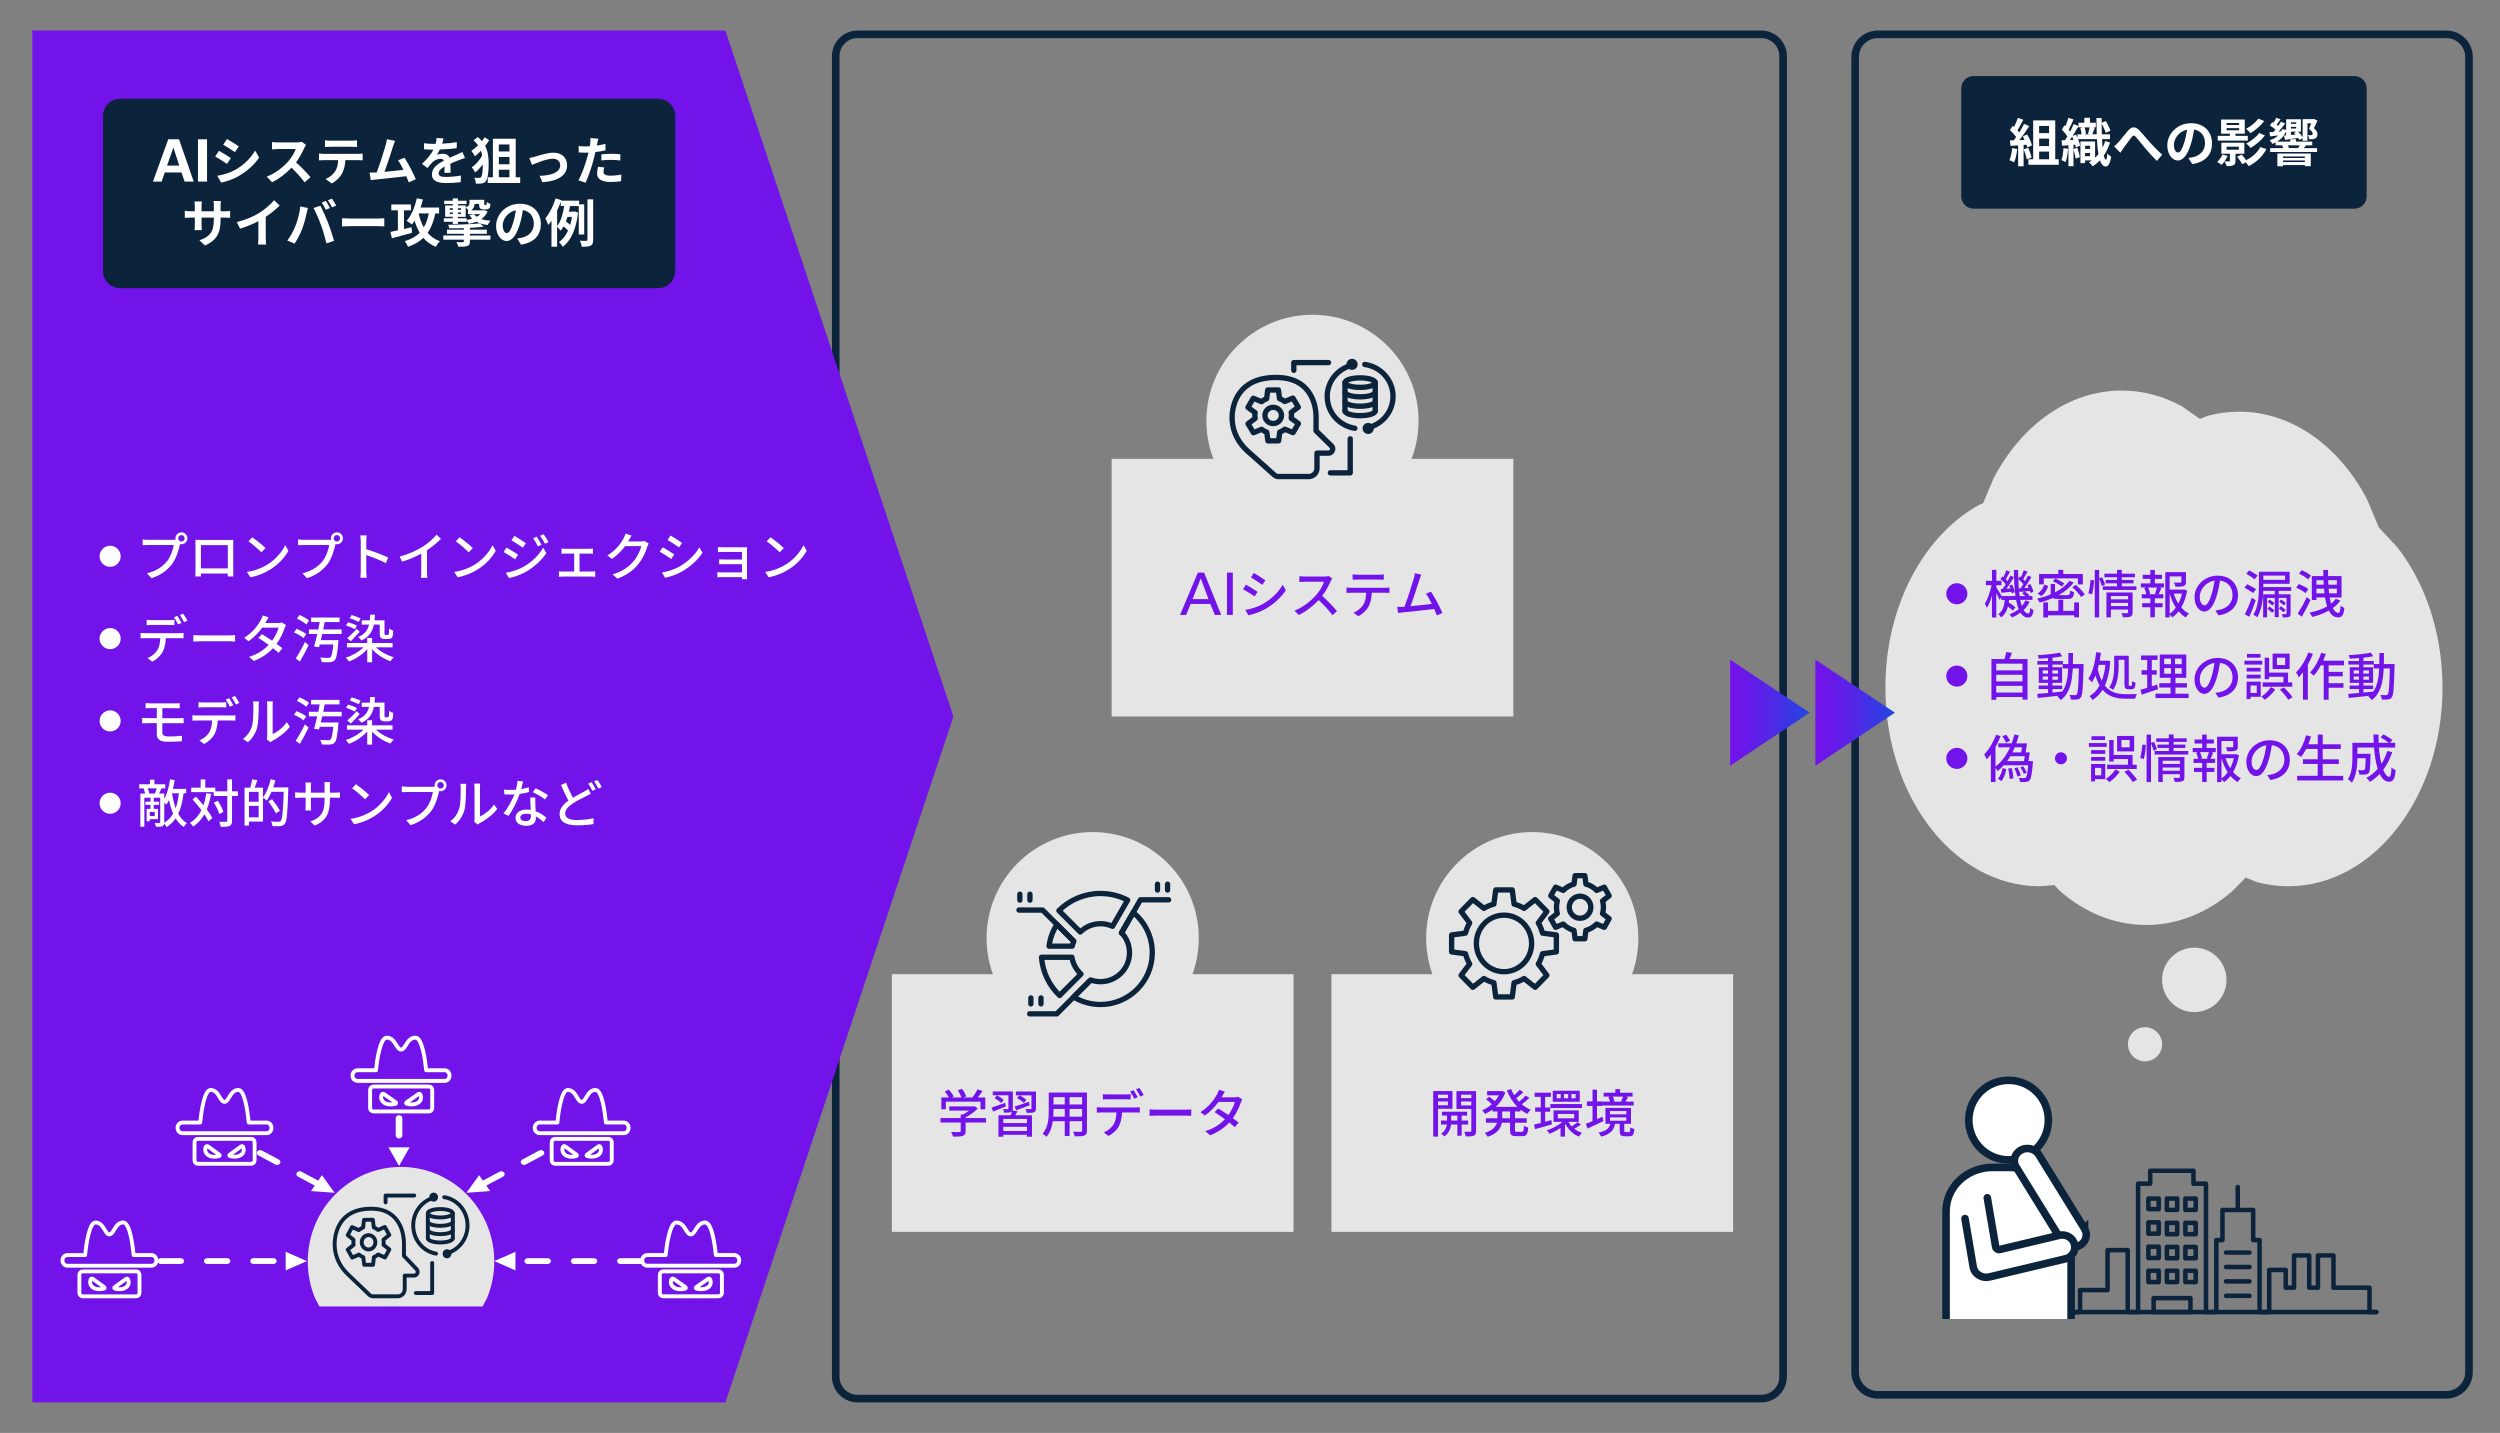<?xml version="1.0" encoding="UTF-8"?>
<svg id="_レイヤー_2" data-name="レイヤー_2" xmlns="http://www.w3.org/2000/svg" xmlns:xlink="http://www.w3.org/1999/xlink" viewBox="0 0 820 470">
  <rect x="0" y="0" width="820" height="470" fill="#808080" stroke="none"/>
  <defs>
    <style>
      .cls-1, .cls-2 {
        fill: #7213ea;
      }

      .cls-3, .cls-4, .cls-5 {
        fill-rule: evenodd;
      }

      .cls-3, .cls-6, .cls-7 {
        fill: #fff;
      }

      .cls-2 {
        stroke: #7213ea;
      }

      .cls-2, .cls-7, .cls-8 {
        stroke-width: 2.49px;
      }

      .cls-2, .cls-8 {
        stroke-miterlimit: 10;
      }

      .cls-4, .cls-9 {
        fill: #e5e5e5;
      }

      .cls-10 {
        fill: url(#_名称未設定グラデーション_7);
      }

      .cls-11 {
        stroke-width: 1.29px;
      }

      .cls-11, .cls-12 {
        stroke: #fff;
      }

      .cls-11, .cls-12, .cls-7, .cls-13, .cls-14, .cls-15, .cls-16, .cls-17 {
        stroke-linecap: round;
        stroke-linejoin: round;
      }

      .cls-11, .cls-12, .cls-8, .cls-13, .cls-14, .cls-15, .cls-16, .cls-17 {
        fill: none;
      }

      .cls-12 {
        stroke-width: 1.27px;
      }

      .cls-18, .cls-5 {
        fill: #0c233c;
      }

      .cls-19 {
        fill: url(#_名称未設定グラデーション_7-2);
      }

      .cls-7, .cls-8, .cls-13, .cls-14, .cls-15, .cls-16, .cls-17 {
        stroke: #0c233c;
      }

      .cls-13 {
        stroke-width: 1.28px;
      }

      .cls-14 {
        stroke-width: 1.75px;
      }

      .cls-15 {
        stroke-width: 1.75px;
      }

      .cls-16 {
        stroke-width: 1.74px;
      }

      .cls-17 {
        stroke-width: 1.48px;
      }
    </style>
    <linearGradient id="_名称未設定グラデーション_7" data-name="名称未設定グラデーション 7" x1="567.46" y1="233.76" x2="593.56" y2="233.76" gradientUnits="userSpaceOnUse">
      <stop offset="0" stop-color="#7213ea"/>
      <stop offset=".19" stop-color="#6a17e9"/>
      <stop offset=".47" stop-color="#5525e7"/>
      <stop offset=".82" stop-color="#323be3"/>
      <stop offset="1" stop-color="#1e49e2"/>
    </linearGradient>
    <linearGradient id="_名称未設定グラデーション_7-2" data-name="名称未設定グラデーション 7" x1="595.43" x2="621.53" xlink:href="#_名称未設定グラデーション_7"/>
  </defs>
  <path class="cls-8" d="M274.12,18.42c0-3.94,3.2-7.16,7.16-7.16h296.42c3.96,0,7.16,3.22,7.16,7.16v433.16c0,3.94-3.2,7.16-7.16,7.16h-296.42c-3.96,0-7.16-3.22-7.16-7.16V18.42Z"/>
  <g>
    <rect class="cls-9" x="292.53" y="319.53" width="131.75" height="84.52"/>
    <g>
      <path class="cls-1" d="M323.42,368.18h-6.7v2.84c0,.87-.22,1.31-.92,1.55-.7.22-1.7.24-3.18.24-.12-.44-.43-1.09-.66-1.53,1.19.05,2.38.05,2.72.03.34-.02.43-.08.43-.34v-2.79h-6.63v-1.46h6.63v-1.17h.8c.66-.36,1.34-.82,1.92-1.27h-6.46v-1.38h7.97l.34-.08,1.02.76c-1.02,1.09-2.52,2.18-3.98,2.92v.22h6.7v1.46ZM310.24,363.85h-1.48v-3.89h2.45c-.31-.61-.83-1.38-1.33-1.96l1.36-.61c.61.68,1.29,1.63,1.58,2.28l-.61.29h3.15c-.24-.68-.73-1.62-1.19-2.33l1.38-.51c.58.77,1.16,1.84,1.38,2.52l-.83.32h2.87c.59-.78,1.26-1.85,1.65-2.65l1.67.53c-.49.73-1.05,1.48-1.58,2.12h2.46v3.89h-1.56v-2.5h-11.36v2.5Z"/>
      <path class="cls-1" d="M329.93,362.88c-1.44.59-2.92,1.24-4.13,1.72l-.6-1.29c1.16-.37,2.82-.97,4.49-1.56l.24,1.14ZM333.73,364.51c-.24.44-.48.88-.71,1.29h5.47v7.04h-1.65v-.63h-7.77v.63h-1.58v-7.04h3.98c.19-.42.37-.88.49-1.29-.08.1-.2.19-.36.25-.48.2-1.19.19-2.23.19-.07-.36-.24-.82-.41-1.16.68.02,1.33.02,1.53.02.22,0,.27-.07.27-.24v-4.32h-5.13v-1.24h6.58v5.56c0,.29-.03.51-.08.68l1.6.25ZM328.4,361.81c-.43-.49-1.38-1.16-2.16-1.6l.78-.92c.78.39,1.75,1.02,2.19,1.51l-.82,1ZM336.85,367.01h-7.77v1.36h7.77v-1.36ZM336.85,370.97v-1.39h-7.77v1.39h7.77ZM332.78,362.96c1.21-.37,2.98-.97,4.69-1.58l.25,1.16c-1.51.58-3.13,1.17-4.4,1.63l-.54-1.21ZM339.8,363.56c0,.7-.15,1.04-.66,1.26-.49.2-1.26.2-2.36.2-.07-.37-.24-.88-.42-1.24.71.03,1.46.03,1.68.03.22-.02.27-.07.27-.25v-4.3h-5.1v-1.24h6.6v5.54ZM335.83,361.77c-.46-.48-1.43-1.14-2.23-1.58l.78-.92c.78.37,1.79.99,2.26,1.48l-.82,1.02Z"/>
      <path class="cls-1" d="M356.51,370.82c0,.92-.22,1.39-.83,1.63-.63.26-1.61.29-3.18.27-.07-.42-.32-1.12-.53-1.53,1.09.05,2.21.03,2.53.03.31,0,.43-.1.43-.43v-3.04h-4.11v4.86h-1.58v-4.86h-3.91c-.27,1.87-.88,3.77-2.12,5.15-.24-.31-.88-.85-1.24-1.04,1.85-2.06,2.02-5.07,2.02-7.46v-6.05h12.53v12.46ZM349.24,366.26v-2.52h-3.69v.68c0,.58-.02,1.21-.07,1.84h3.76ZM345.55,359.87v2.4h3.69v-2.4h-3.69ZM354.93,359.87h-4.11v2.4h4.11v-2.4ZM354.93,366.26v-2.52h-4.11v2.52h4.11Z"/>
      <path class="cls-1" d="M361.29,363.25h11.13c.36,0,.99-.02,1.43-.08v1.75c-.41-.02-.99-.03-1.43-.03h-4.39c-.07,1.8-.41,3.3-1.05,4.52-.61,1.16-1.9,2.41-3.38,3.18l-1.56-1.16c1.26-.51,2.48-1.5,3.15-2.53.73-1.14.95-2.48,1.02-4.01h-4.91c-.51,0-1.07.02-1.55.05v-1.77c.48.05,1.02.08,1.55.08ZM363.4,358.97h5.75c.53,0,1.17-.03,1.7-.1v1.75c-.54-.03-1.16-.07-1.7-.07h-5.73c-.58,0-1.21.03-1.67.07v-1.75c.51.07,1.09.1,1.65.1ZM373.16,359.9l-1.12.48c-.34-.68-.88-1.7-1.34-2.35l1.09-.46c.43.61,1.04,1.67,1.38,2.33ZM375.11,359.16l-1.1.49c-.36-.73-.92-1.7-1.39-2.35l1.09-.46c.46.65,1.1,1.7,1.41,2.31Z"/>
      <path class="cls-1" d="M379.58,363.98h9.25c.82,0,1.48-.07,1.9-.1v2.11c-.37-.02-1.16-.08-1.9-.08h-9.25c-.94,0-1.96.03-2.53.08v-2.11c.56.03,1.62.1,2.53.1Z"/>
      <path class="cls-1" d="M400.87,359.58c-.07.12-.12.22-.19.34h4.1c.48,0,.95-.07,1.28-.19l1.38.85c-.15.29-.34.71-.46,1.05-.48,1.48-1.36,3.4-2.6,5.13.71.51,1.38,1.02,1.9,1.44l-1.26,1.5c-.48-.44-1.12-.97-1.82-1.53-1.51,1.65-3.54,3.14-6.31,4.2l-1.55-1.36c2.91-.88,4.96-2.36,6.43-3.91-1.17-.85-2.4-1.68-3.38-2.31l1.17-1.21c1.02.6,2.21,1.36,3.35,2.14,1-1.38,1.8-3.04,2.12-4.28h-5.37c-1.12,1.55-2.67,3.2-4.49,4.45l-1.44-1.12c2.94-1.82,4.62-4.28,5.44-5.8.2-.36.51-1.04.65-1.53l1.94.61c-.34.51-.7,1.17-.88,1.51Z"/>
    </g>
    <path class="cls-4" d="M323.6,307.71c0-19.21,15.58-34.79,34.8-34.79s34.8,15.58,34.8,34.79-15.58,34.81-34.8,34.81-34.8-15.58-34.8-34.81Z"/>
    <polyline class="cls-16" points="334.22 298.5 341.97 298.5 352.06 308.59"/>
    <line class="cls-16" x1="334.51" y1="293.3" x2="334.51" y2="295.25"/>
    <line class="cls-16" x1="337.82" y1="293.3" x2="337.82" y2="295.25"/>
    <line class="cls-16" x1="338.13" y1="327.32" x2="338.13" y2="329.27"/>
    <line class="cls-16" x1="341.44" y1="327.32" x2="341.44" y2="329.27"/>
    <line class="cls-16" x1="379.66" y1="290" x2="379.66" y2="291.94"/>
    <line class="cls-16" x1="382.96" y1="290" x2="382.96" y2="291.94"/>
    <polyline class="cls-16" points="337.73 332.54 346.63 332.54 357.46 321.71"/>
    <polyline class="cls-16" points="383.31 295.14 374.06 295.14 367.83 306.03"/>
    <path class="cls-16" d="M352.22,308.74l-5.52-5.52c-1.37,2.1-2.28,4.52-2.61,7.12h7.59c.12-.55.3-1.09.53-1.61h0Z"/>
    <path class="cls-16" d="M371.7,299.3l-3.84,6.64c1.62,1.7,2.62,4.01,2.62,6.54,0,5.26-4.26,9.51-9.52,9.51-1.12,0-2.21-.2-3.21-.56l-5.59,5.59c2.56,1.55,5.57,2.46,8.79,2.46,9.39,0,17-7.61,17-17,0-5.32-2.45-10.07-6.27-13.18Z"/>
    <path class="cls-16" d="M360.97,302.97c1.4,0,2.72.31,3.93.86l4.97-8.6c-2.67-1.37-5.69-2.17-8.89-2.17-5.33,0-10.16,2.15-13.67,5.62l7.02,7.02c1.71-1.68,4.06-2.72,6.65-2.72h0Z"/>
    <path class="cls-16" d="M351.58,313.99h-9.97c.37,4.92,2.59,9.32,5.94,12.53l7.02-7.02c-1.55-1.42-2.63-3.35-2.98-5.52h0Z"/>
    <rect class="cls-9" x="436.71" y="319.53" width="131.75" height="84.52"/>
    <g>
      <path class="cls-1" d="M471.66,363.68v9.13h-1.56v-14.93h6.31v5.8h-4.74ZM471.66,359.05v1.14h3.26v-1.14h-3.26ZM474.92,362.52v-1.24h-3.26v1.24h3.26ZM479.43,368.85v3.66h-1.41v-3.66h-2.06c-.14,1.14-.68,2.87-2.23,3.91-.22-.29-.7-.71-1.02-.94,1.26-.77,1.73-2.04,1.87-2.98h-1.94v-1.31h1.99v-1.62h-1.68v-1.26h8.25v1.26h-1.77v1.62h2.11v1.31h-2.11ZM478.02,367.54v-1.62h-2.02v1.62h2.02ZM484.16,370.87c0,.87-.17,1.33-.73,1.6-.54.25-1.39.31-2.67.29-.05-.42-.27-1.14-.51-1.56.87.02,1.73.02,2.01.02.25-.02.34-.1.34-.36v-7.14h-4.88v-5.83h6.44v12.99ZM479.23,359.05v1.14h3.37v-1.14h-3.37ZM482.59,362.56v-1.27h-3.37v1.27h3.37Z"/>
      <path class="cls-1" d="M496.92,364.56v2.24h3.84v1.46h-3.84v2.33c0,.58.08.66.63.66h1.65c.49,0,.58-.34.65-2.02.36.25.99.53,1.41.61-.14,2.19-.58,2.82-1.9,2.82h-2.07c-1.6,0-1.99-.46-1.99-2.07v-2.33h-2.7c-.32,1.8-1.39,3.5-4.61,4.61-.19-.36-.68-.97-1-1.24,2.62-.87,3.62-2.09,3.98-3.37h-3.6v-1.46h3.79v-2.24h-1.65v-.61c-.77.56-1.58,1.05-2.41,1.43-.19-.36-.65-.92-.95-1.19,1.11-.46,2.19-1.16,3.16-2.01-.48-.51-1.26-1.16-1.87-1.63l.99-.83c.61.41,1.38,1,1.87,1.48.53-.59.99-1.26,1.36-1.94h-3.88v-1.38h4.64l.29-.05,1.04.49c-.66,1.9-1.8,3.49-3.16,4.74h7.12c-1.48-1.46-2.65-3.33-3.45-5.42l1.39-.41c.27.7.59,1.36.99,2.01.66-.58,1.38-1.27,1.82-1.82l1.19.83c-.73.7-1.6,1.44-2.33,1.99.29.39.61.77.94,1.12.78-.61,1.65-1.41,2.19-2.02l1.17.82c-.75.71-1.68,1.46-2.48,2.04.88.75,1.87,1.36,2.94,1.79-.36.31-.85.94-1.09,1.36-.82-.37-1.58-.83-2.28-1.39v.61h-1.77ZM495.29,364.56h-2.58v2.24h2.58v-2.24Z"/>
      <path class="cls-1" d="M509.03,368.79c-1.9.56-3.94,1.16-5.53,1.58l-.34-1.5c.63-.15,1.39-.34,2.21-.54v-3.69h-1.84v-1.39h1.84v-3.47h-2.01v-1.39h5.34v1.39h-1.9v3.47h1.65v1.39h-1.65v3.3c.68-.19,1.38-.37,2.06-.56l.17,1.41ZM518.55,368.86c-.68.51-1.53,1.02-2.21,1.36.75.6,1.62,1.07,2.57,1.34-.36.29-.78.87-1.02,1.24-1.92-.75-3.45-2.24-4.42-4.1l-.14.12v3.98h-1.48v-2.82c-1.14.78-2.41,1.44-3.57,1.89-.2-.32-.63-.85-.94-1.1,1.77-.56,3.76-1.63,5.15-2.79h-2.92v-3.76h8.25v3.76h-3.37c.27.53.63,1.02,1.05,1.48.65-.39,1.46-1,1.94-1.41l1.1.82ZM508.52,362.13h10.37v1.29h-10.37v-1.29ZM518.16,361.37h-8.86v-3.62h8.86v3.62ZM511.92,358.85h-1.33v1.39h1.33v-1.39ZM510.96,366.81h5.39v-1.43h-5.39v1.43ZM514.35,358.85h-1.38v1.39h1.38v-1.39ZM516.81,358.85h-1.39v1.39h1.39v-1.39Z"/>
      <path class="cls-1" d="M525.96,367.71c-1.79.87-3.74,1.77-5.24,2.46l-.56-1.56c.61-.22,1.38-.54,2.19-.88v-4.98h-1.85v-1.48h1.85v-3.86h1.46v3.86h1.67v1.48h-1.67v4.33l1.78-.78.36,1.41ZM534.31,371.34c.32,0,.39-.19.44-1.58.29.24.92.46,1.31.56-.14,1.9-.53,2.38-1.6,2.38h-1.51c-1.38,0-1.68-.43-1.68-1.79v-2.31h-1.53c-.41,2.07-1.45,3.43-4.57,4.22-.15-.37-.58-1.04-.87-1.33,2.69-.53,3.54-1.46,3.89-2.89h-1.6v-5.19h8.38v5.19h-2.21v2.29c0,.39.05.44.42.44h1.12ZM535.85,362.62h-10.35v-1.29h2.58c-.1-.46-.32-1.05-.56-1.5l.75-.17h-2.28v-1.24h3.84v-1.19h1.55v1.19h4.11v1.24h-2.24l.73.15c-.31.54-.56,1.09-.8,1.51h2.67v1.29ZM528.08,365.51h5.36v-1.07h-5.36v1.07ZM528.08,367.59h5.36v-1.09h-5.36v1.09ZM528.97,359.67c.27.49.51,1.1.59,1.53l-.53.14h3.04l-.37-.08c.22-.44.51-1.09.68-1.58h-3.42Z"/>
    </g>
    <path class="cls-4" d="M467.78,307.71c0-19.21,15.58-34.79,34.8-34.79s34.8,15.58,34.8,34.79-15.58,34.81-34.8,34.81-34.8-15.58-34.8-34.81Z"/>
    <path class="cls-14" d="M518.25,301.19c-1.95,0-3.54-1.63-3.54-3.62s1.59-3.62,3.54-3.62,3.54,1.63,3.54,3.62-1.59,3.62-3.54,3.62ZM525.93,297.57c0-.72-.09-1.42-.28-2.08l2.15-1.67-1.6-2.83-2.49,1.06c-.96-.98-2.16-1.72-3.53-2.07l-.35-2.76h-3.2s-.35,2.76-.35,2.76c-1.36.36-2.56,1.08-3.53,2.07l-2.5-1.06-1.6,2.83,2.15,1.68c-.19.66-.28,1.36-.28,2.07s.09,1.4.27,2.07l-2.15,1.68,1.6,2.83,2.5-1.06c.96.98,2.16,1.72,3.53,2.07l.35,2.75h3.2l.35-2.75c1.36-.35,2.56-1.08,3.53-2.07l2.49,1.07,1.6-2.84-2.15-1.67c.19-.66.28-1.36.28-2.07h0Z"/>
    <path class="cls-14" d="M493.31,318.72c-5.01,0-9.06-4.15-9.06-9.28s4.05-9.27,9.06-9.27,9.06,4.15,9.06,9.27-4.05,9.28-9.06,9.28ZM510.49,312.22v-5.55l-4.55-.61c-.3-1.19-.77-2.32-1.37-3.36l2.8-3.72-3.83-3.92-3.64,2.87c-1.02-.61-2.12-1.08-3.28-1.39l-.6-4.65h-5.42l-.6,4.65c-1.16.31-2.27.78-3.28,1.39l-3.64-2.87-3.84,3.92,2.81,3.72c-.6,1.04-1.06,2.17-1.37,3.36l-4.55.61v5.55l4.55.61c.3,1.19.77,2.32,1.37,3.36l-2.81,3.72,3.84,3.92,3.64-2.87c1.02.61,2.12,1.08,3.28,1.39l.6,4.65h5.42l.6-4.65c1.16-.31,2.27-.78,3.28-1.39l3.64,2.87,3.83-3.92-2.8-3.72c.6-1.04,1.06-2.18,1.37-3.36l4.55-.61Z"/>
  </g>
  <g>
    <rect class="cls-9" x="364.62" y="150.49" width="131.75" height="84.52"/>
    <g>
      <path class="cls-1" d="M392.9,187.82h2.05l5.61,13.87h-2.09l-1.5-3.6h-6.43l-1.5,3.6h-1.98l5.84-13.87ZM391.15,196.52h5.24l-2.55-6.8-2.69,6.8Z"/>
      <path class="cls-1" d="M402.44,187.82h1.92v13.87h-1.92v-13.87Z"/>
      <path class="cls-1" d="M412.49,194.12l-.99,1.51c-.9-.65-2.7-1.8-3.79-2.38l.97-1.46c1.07.56,3.01,1.77,3.81,2.33ZM414.21,198.12c2.84-1.61,5.13-3.89,6.51-6.31l1.04,1.8c-1.53,2.31-3.89,4.49-6.65,6.09-1.72,1-4.1,1.82-5.64,2.11l-1-1.75c1.89-.32,3.96-.95,5.75-1.94ZM415.04,190.37l-1,1.46c-.87-.63-2.69-1.84-3.74-2.43l.97-1.46c1.05.6,2.97,1.85,3.77,2.43Z"/>
      <path class="cls-1" d="M436.46,190.62c-.6,1.39-1.6,3.31-2.79,4.85,1.75,1.5,3.81,3.69,4.86,4.98l-1.5,1.33c-1.12-1.53-2.82-3.4-4.51-4.96-1.82,1.94-4.11,3.76-6.54,4.9l-1.38-1.44c2.75-1.05,5.3-3.09,6.99-4.98,1.16-1.29,2.29-3.16,2.7-4.49h-6.24c-.66,0-1.58.09-1.85.1v-1.92c.34.05,1.33.12,1.85.12h6.31c.63,0,1.19-.07,1.48-.17l1.11.82c-.12.17-.37.59-.49.88Z"/>
      <path class="cls-1" d="M443.19,192.8h11.12c.36,0,1-.03,1.43-.08v1.75c-.39-.03-.99-.05-1.43-.05h-4.37c-.07,1.8-.41,3.3-1.05,4.54-.61,1.16-1.9,2.41-3.38,3.16l-1.56-1.14c1.26-.53,2.46-1.5,3.15-2.53.73-1.14.95-2.5,1.02-4.03h-4.91c-.51,0-1.09.02-1.55.05v-1.75c.48.05,1.02.08,1.55.08ZM445.3,188.51h6.87c.53,0,1.16-.05,1.7-.12v1.75c-.54-.03-1.17-.05-1.7-.05h-6.85c-.56,0-1.19.02-1.67.05v-1.75c.51.07,1.11.12,1.65.12Z"/>
      <path class="cls-1" d="M465.56,190.16c-.51,1.62-2.06,6.43-2.91,8.67,2.31-.2,5.19-.53,7-.76-.65-1.29-1.34-2.53-1.94-3.31l1.65-.71c1.19,1.79,3.01,5.17,3.74,6.99l-1.8.82c-.22-.6-.53-1.34-.88-2.12-2.7.32-8.14.92-10.35,1.12-.42.05-.99.14-1.5.2l-.31-1.97c.53,0,1.19,0,1.7-.03.2-.02.44-.02.7-.03.95-2.43,2.57-7.51,3.04-9.23.24-.82.31-1.27.37-1.77l2.12.44c-.19.46-.39.97-.65,1.72Z"/>
    </g>
    <path class="cls-4" d="M395.69,138.04c0-19.21,15.58-34.8,34.8-34.8s34.8,15.59,34.8,34.8-15.58,34.8-34.8,34.8-34.8-15.58-34.8-34.8Z"/>
    <polyline class="cls-15" points="424.37 121.46 424.37 118.93 435.75 118.93"/>
    <polyline class="cls-15" points="436.37 155.09 442.87 155.09 442.87 143.94"/>
    <path class="cls-15" d="M448.8,140.27c4.66-1.17,8.11-5.32,8.11-10.25,0-5.34-4.03-9.76-9.27-10.48"/>
    <path class="cls-15" d="M443.34,119.8c-4.61,1.21-8.01,5.33-8.01,10.23,0,5.27,3.92,9.64,9.06,10.45"/>
    <path class="cls-15" d="M451.07,125.5c0,.86-2.22,1.56-4.96,1.56s-4.96-.7-4.96-1.56,2.22-1.56,4.96-1.56,4.96.7,4.96,1.56Z"/>
    <path class="cls-15" d="M451.08,134.78c0,.87-2.22,1.56-4.96,1.56s-4.96-.7-4.96-1.56"/>
    <path class="cls-15" d="M451.08,128.6c0,.87-2.22,1.56-4.96,1.56s-4.96-.7-4.96-1.56"/>
    <path class="cls-15" d="M451.08,131.68c0,.87-2.22,1.56-4.96,1.56s-4.96-.7-4.96-1.56"/>
    <line class="cls-15" x1="441.15" y1="125.5" x2="441.15" y2="134.78"/>
    <line class="cls-15" x1="451.08" y1="125.5" x2="451.08" y2="134.78"/>
    <path class="cls-15" d="M444.45,119.51c0,.53-.44.96-.98.96s-.98-.43-.98-.96.44-.96.98-.96.98.43.98.96Z"/>
    <path class="cls-15" d="M449.74,140.53c0,.53-.44.96-.98.96s-.98-.43-.98-.96.44-.96.98-.96.98.43.98.96Z"/>
    <path class="cls-15" d="M409.17,147.92l8.79,7.85c.38.34.88.54,1.4.54h9.87c1.51,0,2.74-1.21,2.74-2.69v-4.99h3.73c.38,0,.74-.14,1.01-.41.56-.55.56-1.43,0-1.97l-5.04-4.94v-4.62c0-2.17-.6-12.88-13.11-12.88s-14.43,9-14.43,13.22c0,.26,0,.52.02.77.2,3.89,2.09,7.51,5.03,10.14h0Z"/>
    <path class="cls-15" d="M424.12,141.9l1.75-2.99-2.34-1.71c.05-.3.08-.62.08-.94s-.04-.66-.09-.98l2.32-1.73-1.77-2.97-2.68,1.12c-.5-.4-1.07-.72-1.7-.95l-.37-2.84-3.51.02-.35,2.85c-.62.23-1.19.55-1.69.96l-2.69-1.11-1.75,2.99,2.34,1.71c-.05.3-.08.62-.08.93,0,.34.04.66.09.98l-2.32,1.73,1.77,2.97,2.68-1.12c.5.4,1.07.72,1.7.95l.37,2.84,3.51-.02.35-2.85c.62-.23,1.19-.55,1.69-.96l2.69,1.11h0Z"/>
    <ellipse class="cls-15" cx="417.61" cy="136.26" rx="2.71" ry="2.66"/>
  </g>
  <path class="cls-8" d="M608.48,18.7c0-4.11,3.33-7.44,7.42-7.44h186.51c4.09,0,7.42,3.33,7.42,7.44v431.36c0,4.11-3.33,7.44-7.42,7.44h-186.51c-4.09,0-7.42-3.33-7.42-7.44V18.7Z"/>
  <polyline class="cls-17" points="779.44 430.35 777.2 430.35 777.2 422.36 765.38 422.36 765.38 411.78 760.28 411.78 760.28 422.36 757.42 422.36 757.42 411.78 752.45 411.78 752.45 422.36 749.71 422.36 749.71 416.54 744.3 416.54 744.3 430.35 741.14 430.35 741.14 406.75 739.04 406.75 739.04 396.87 728.96 396.87 728.96 406.75 726.95 406.75 726.95 430.35 723.56 430.35 723.56 388.24 719.46 388.24 719.46 384.01 705.27 384.01 705.27 388.24 701.29 388.24 701.29 430.35 697.89 430.35 697.89 410.05 691.28 410.05 691.28 423.15 682.27 423.15 682.27 430.35 679.36 430.35"/>
  <rect class="cls-17" x="716.8" y="393.13" width="3.39" height="3.72"/>
  <rect class="cls-17" x="710.73" y="393.13" width="3.39" height="3.72"/>
  <rect class="cls-17" x="704.67" y="393.13" width="3.39" height="3.46"/>
  <rect class="cls-17" x="716.8" y="401.1" width="3.39" height="3.72"/>
  <rect class="cls-17" x="710.73" y="401.1" width="3.39" height="3.72"/>
  <rect class="cls-17" x="704.67" y="400.93" width="3.39" height="3.72"/>
  <rect class="cls-17" x="716.8" y="408.99" width="3.39" height="3.72"/>
  <rect class="cls-17" x="710.73" y="408.99" width="3.39" height="3.72"/>
  <rect class="cls-17" x="704.67" y="408.91" width="3.39" height="3.72"/>
  <rect class="cls-17" x="716.8" y="416.79" width="3.39" height="3.72"/>
  <rect class="cls-17" x="710.73" y="416.79" width="3.39" height="3.72"/>
  <rect class="cls-17" x="704.67" y="416.79" width="3.39" height="3.72"/>
  <rect class="cls-17" x="706.39" y="425.79" width="12.07" height="4.56"/>
  <line class="cls-17" x1="730.15" y1="420.3" x2="737.83" y2="420.3"/>
  <line class="cls-17" x1="730.15" y1="425.03" x2="737.83" y2="425.03"/>
  <line class="cls-17" x1="737.83" y1="415.57" x2="730.15" y2="415.57"/>
  <line class="cls-17" x1="730.15" y1="410.84" x2="737.83" y2="410.84"/>
  <line class="cls-17" x1="679.36" y1="430.35" x2="779.44" y2="430.35"/>
  <line class="cls-17" x1="733.98" y1="389.32" x2="733.98" y2="396.34"/>
  <path class="cls-4" d="M695.9,128.1c6.98,0,13.64,1.82,19.69,5.12l5.98,4.18,2.64-1.04c3.3-.88,6.71-1.33,10.21-1.33,17.47,0,32.86,11.39,41.96,28.72l3.94,9.35,6,6.38c9.15,11.78,14.82,28.07,14.82,46.06,0,35.98-22.65,65.15-50.6,65.15-3.5,0-6.91-.45-10.21-1.33l-3.75-1.49-4.34,4.38c-8.07,7.03-17.8,11.14-28.29,11.14s-20.22-4.11-28.29-11.14l-1.84-1.94-4.81.38c-27.94,0-50.6-29.17-50.6-65.15,0-26.98,12.74-50.13,30.91-60.03l1.13-.45,3.48-8.24c9.1-17.32,24.49-28.72,41.96-28.72Z"/>
  <path class="cls-4" d="M730.29,321.39c0-5.83-4.72-10.56-10.56-10.56s-10.57,4.72-10.57,10.56,4.72,10.57,10.57,10.57,10.56-4.74,10.56-10.57Z"/>
  <path class="cls-4" d="M709.16,342.52c0-3.08-2.5-5.59-5.59-5.59s-5.6,2.5-5.6,5.59,2.5,5.6,5.6,5.6,5.59-2.5,5.59-5.6Z"/>
  <g>
    <path class="cls-1" d="M641.85,191.29c.47,0,.92.09,1.34.27.42.18.79.43,1.1.75.31.32.56.69.74,1.11.18.42.27.87.27,1.34s-.09.94-.27,1.35c-.18.42-.43.78-.74,1.09-.31.31-.68.56-1.1.74s-.87.27-1.34.27-.94-.09-1.35-.27c-.42-.18-.79-.42-1.11-.74s-.57-.68-.75-1.09c-.18-.42-.27-.87-.27-1.35s.09-.94.28-1.36.44-.79.75-1.1c.31-.31.68-.56,1.11-.74.42-.18.87-.27,1.34-.27Z"/>
    <path class="cls-1" d="M665.72,197.39c-.49,1.02-1.14,1.9-1.96,2.69.42.73.92,1.12,1.46,1.12.46,0,.63-.37.71-1.8.27.29.75.56,1.05.7-.24,1.9-.68,2.45-1.87,2.45-.99,0-1.77-.58-2.4-1.58-.83.61-1.75,1.14-2.77,1.55-.19-.27-.56-.77-.85-1.02,1.16-.43,2.18-.99,3.04-1.7-.36-.85-.63-1.87-.85-3.03h-2.31c-.03.29-.07.56-.1.83.8.51,1.7,1.14,2.18,1.6l-.83,1.09c-.36-.36-.99-.87-1.62-1.33-.36,1.43-1.02,2.65-2.23,3.54-.2-.32-.6-.83-.94-1.04,1.51-1.05,1.96-2.82,2.12-4.69h-1.14v-.85l-.58.82c-.2-.53-.63-1.44-1.04-2.24v8.02h-1.43v-7.16c-.46,1.56-1.02,3.04-1.63,4.01-.17-.41-.51-1-.73-1.33.92-1.41,1.79-3.93,2.23-6.09h-1.87v-1.44h2.01v-3.59h1.43v3.59h1.68v1.44h-1.68v.73c.42.61,1.41,2.23,1.75,2.82h4.52c-.36-2.48-.49-5.42-.51-8.57h1.39c-.02.99,0,1.96.02,2.89l.54-.75c.12.08.22.17.34.25.36-.7.73-1.61.95-2.28l1.22.46c-.48.83-.99,1.79-1.39,2.46.22.22.44.43.59.63.37-.65.71-1.27.97-1.82l1.12.53c-.7,1.16-1.56,2.52-2.35,3.57l1.45-.1c-.12-.29-.24-.58-.37-.83l.92-.37c.44.8.87,1.82.97,2.48l-.97.44c-.03-.2-.1-.44-.17-.68-.59.07-1.17.12-1.72.19.56.32,1.24.8,1.58,1.16l-.36.34h1.36v1.26h-4.01c.15.75.32,1.43.53,2.01.49-.58.88-1.21,1.19-1.87l1.33.49ZM656.81,193.19c.36-.46.71-1,1.09-1.58-.42-.53-1.14-1.19-1.75-1.67l.63-.87c.12.08.22.17.34.27.36-.73.71-1.63.95-2.29l1.21.48c-.46.83-.95,1.78-1.38,2.46.22.2.42.42.59.61.37-.65.71-1.27.97-1.82l1.12.53c-.73,1.22-1.65,2.67-2.48,3.78l1.31-.08c-.1-.32-.24-.64-.36-.93l.92-.32c.41.78.78,1.83.87,2.48l-.99.41c-.02-.17-.07-.36-.12-.56-1.17.14-2.28.25-3.28.34l-.22-1.21.58-.03ZM662.71,192.97c.31-.39.63-.87.95-1.36-.41-.49-1.05-1.12-1.65-1.6.05,2.04.2,3.89.44,5.49h1.92c-.34-.29-.76-.61-1.14-.83l.71-.66-1.53.17-.24-1.17.53-.03Z"/>
    <path class="cls-1" d="M675,196.45c-.82,0-1.38-.07-1.75-.27-1.34.6-2.77,1.09-4.2,1.48-.17-.34-.61-.99-.9-1.29,1.55-.36,3.08-.83,4.47-1.43v-3.4h1.43v2.74c1.96-.99,3.62-2.26,4.74-3.79l1.36.61c-1.24,1.67-2.96,3.01-4.9,4.1h2.82c.73,0,.85-.2.92-1.48.32.22.9.41,1.29.49-.17,1.8-.59,2.24-2.06,2.24h-3.23ZM671.83,192.24c-.44,1.24-1.1,2.52-2.29,3.26l-1.22-.82c1.09-.68,1.84-1.8,2.21-2.94l1.31.49ZM670.37,191.68h-1.55v-3.4h6.31v-1.36h1.61v1.36h6.43v3.4h-1.62v-1.97h-11.19v1.97ZM680.33,197.58h1.58v4.91h-1.58v-.66h-8.57v.7h-1.56v-4.95h1.56v2.79h3.38v-3.69h1.6v3.69h3.59v-2.79ZM676.27,192.42c-.63-.56-1.87-1.31-2.91-1.77l.77-.9c1.02.41,2.31,1.09,2.96,1.65l-.82,1.02ZM680.88,191.85c1.09.9,2.36,2.21,2.92,3.13l-1.21.85c-.53-.9-1.77-2.26-2.86-3.21l1.14-.77Z"/>
    <path class="cls-1" d="M684.98,194.58c.36-1.16.63-3.04.73-4.37l1.14.14c-.05,1.34-.32,3.33-.68,4.61l-1.19-.37ZM689.4,192.22c-.17-.6-.53-1.6-.87-2.38v12.67h-1.45v-15.57h1.45v2.77l.99-.39c.34.77.78,1.77.95,2.4l-1.07.51ZM700.74,192.32v1.17h-11.02v-1.17h4.66v-.99h-3.74v-1.11h3.74v-.88h-4.15v-1.17h4.15v-1.26h1.56v1.26h4.3v1.17h-4.3v.88h3.86v1.11h-3.86v.99h4.79ZM699.49,200.89c0,.71-.15,1.12-.66,1.34-.53.22-1.33.24-2.5.24-.07-.39-.27-.99-.46-1.36.78.05,1.6.03,1.82.03.24-.02.31-.08.31-.29v-.92h-5.63v2.57h-1.46v-8.18h8.58v6.56ZM692.37,195.52v1.05h5.63v-1.05h-5.63ZM698,198.8v-1.05h-5.63v1.05h5.63Z"/>
    <path class="cls-1" d="M706.79,191.35h2.98v1.34h-1.58l.73.19c-.29.71-.59,1.46-.87,2.01h1.51v1.36h-2.77v1.6h2.55v1.34h-2.55v3.28h-1.48v-3.28h-2.67v-1.34h2.67v-1.6h-2.82v-1.36h1.48c-.08-.58-.34-1.38-.65-2.01l.7-.19h-1.82v-1.34h3.11v-1.48h-2.5v-1.33h2.5v-1.6h1.48v1.6h2.35v1.33h-2.35v1.48ZM706.82,194.74c.24-.58.54-1.43.71-2.04h-2.94c.31.66.59,1.5.66,2.04l-.56.15h2.7l-.58-.15ZM717.38,193.7c-.34,2.02-.99,3.93-1.92,5.54.73.85,1.58,1.55,2.53,2.02-.34.29-.82.87-1.05,1.26-.87-.51-1.65-1.19-2.35-2.01-.6.78-1.29,1.46-2.07,2.02-.2-.29-.54-.66-.87-.92v.9h-1.43v-14.86h6.77v3.21c0,.73-.15,1.14-.75,1.36-.56.22-1.43.22-2.7.22-.07-.41-.27-.99-.48-1.36.97.03,1.87.03,2.12.02s.32-.07.32-.25v-1.8h-3.86v4.35h4.5l.25-.07.97.36ZM711.65,201.33c.78-.54,1.45-1.24,2.02-2.04-.87-1.34-1.53-2.91-2.02-4.59v6.63ZM712.98,194.7c.37,1.16.88,2.26,1.51,3.26.54-1.02.94-2.12,1.21-3.26h-2.72Z"/>
    <path class="cls-1" d="M727.65,201.83l-1-1.6c.58-.05,1.09-.14,1.51-.24,2.18-.49,4.11-2.09,4.11-4.83,0-2.46-1.5-4.42-4.11-4.74-.24,1.53-.53,3.18-1.02,4.78-1.02,3.47-2.43,5.39-4.11,5.39s-3.23-1.87-3.23-4.71c0-3.81,3.33-7.07,7.6-7.07s6.66,2.86,6.66,6.41-2.28,6.02-6.41,6.61ZM723.07,198.56c.77,0,1.56-1.1,2.35-3.72.43-1.34.73-2.89.94-4.39-3.06.49-4.84,3.15-4.84,5.25,0,1.96.83,2.86,1.56,2.86Z"/>
    <path class="cls-1" d="M739.05,194.52c-.63-.48-1.96-1.24-2.89-1.75l.9-1.14c.92.46,2.26,1.17,2.94,1.6l-.95,1.29ZM739.89,196.89c-.61,1.8-1.41,3.83-2.14,5.42l-1.43-.82c.66-1.33,1.62-3.5,2.28-5.44l1.29.83ZM739.53,190.03c-.61-.51-1.84-1.31-2.74-1.84l.94-1.12c.85.48,2.12,1.21,2.75,1.67l-.95,1.29ZM747.42,193.8v1.12h3.89v6.31c0,.61-.12.92-.51,1.1-.43.19-1.05.19-1.99.19-.05-.32-.2-.76-.36-1.09.58.03,1.12.02,1.29.02.19,0,.24-.05.24-.22v-5.1h-2.57v6.29h-1.29v-6.29h-2.52v6.38h-1.29v-7.58h3.81v-1.12h-3.76c-.1,2.77-.51,6.24-1.99,8.65-.27-.27-.9-.7-1.26-.83,1.67-2.69,1.82-6.54,1.82-9.27v-4.84h10.08v3.96h-8.64v1.07h9.13v1.26h-4.1ZM742.39,188.8v1.39h7.12v-1.39h-7.12ZM744.41,198.95c.53.37,1.22.92,1.58,1.27l-.7.78c-.37-.36-1.05-.94-1.58-1.36l.7-.7ZM744.44,196.66c.51.34,1.21.82,1.56,1.12l-.66.85c-.36-.34-1.05-.87-1.56-1.24l.66-.73ZM748.98,200.84c-.32-.36-1.02-.92-1.53-1.29l.65-.71c.54.36,1.21.87,1.56,1.21l-.68.8ZM749.13,198.58c-.36-.34-1.04-.87-1.56-1.24l.63-.7c.51.34,1.22.82,1.56,1.14l-.63.8Z"/>
    <path class="cls-1" d="M756.21,194.55c-.65-.58-1.99-1.34-3.08-1.8l.87-1.19c1.05.41,2.43,1.1,3.13,1.65l-.92,1.34ZM757.84,196.84c-.83,1.79-1.89,3.83-2.84,5.44l-1.36-1c.85-1.31,2.07-3.48,2.99-5.44l1.21,1ZM757.07,190.06c-.63-.59-1.94-1.39-3.01-1.89l.87-1.14c1.05.42,2.38,1.16,3.06,1.75l-.92,1.27ZM767.65,196.98c-.66.94-1.51,1.75-2.48,2.45.49,1.02,1.09,1.58,1.8,1.58.48,0,.65-.58.76-2.38.32.32.85.65,1.22.78-.24,2.43-.75,3.09-2.09,3.09s-2.29-.82-3.01-2.24c-1.63.94-3.49,1.61-5.41,2.09-.19-.34-.61-1.05-.9-1.41,2.09-.43,4.11-1.09,5.75-2.04-.27-.87-.51-1.85-.68-2.94h-2.82v.85h-1.51v-7.87h3.77c0-.66-.02-1.33-.02-2.01h1.58c-.02.68-.02,1.36,0,2.01h4.42v7.02h-3.88c.14.75.29,1.45.46,2.04.6-.48,1.11-1,1.51-1.58l1.51.56ZM759.79,190.3v1.48h2.38c-.03-.48-.05-.97-.07-1.48h-2.31ZM762.43,194.62c-.07-.49-.12-1-.15-1.53h-2.48v1.53h2.64ZM763.64,190.3c.02.51.05,1,.07,1.48h2.79v-1.48h-2.86ZM766.49,194.62v-1.53h-2.69c.03.53.1,1.04.15,1.53h2.53Z"/>
    <path class="cls-1" d="M641.85,218.29c.47,0,.92.09,1.34.27.42.18.79.43,1.1.75.31.32.56.69.74,1.11.18.42.27.87.27,1.34s-.09.94-.27,1.35c-.18.42-.43.78-.74,1.09-.31.31-.68.56-1.1.74s-.87.27-1.34.27-.94-.09-1.35-.27c-.42-.18-.79-.42-1.11-.74s-.57-.68-.75-1.09c-.18-.42-.27-.87-.27-1.35s.09-.94.28-1.36.44-.79.75-1.1c.31-.31.68-.56,1.11-.74.42-.18.87-.27,1.34-.27Z"/>
    <path class="cls-1" d="M665.04,216.18v13.29h-1.67v-.85h-8.6v.92h-1.58v-13.36h4.28c.24-.73.44-1.62.56-2.28l1.89.22c-.27.71-.54,1.45-.83,2.06h5.95ZM654.77,217.69v2.18h8.6v-2.18h-8.6ZM654.77,221.33v2.18h8.6v-2.18h-8.6ZM663.37,227.16v-2.19h-8.6v2.19h8.6Z"/>
    <path class="cls-1" d="M683.43,217.79s-.02.54-.02.73c-.19,7.02-.34,9.43-.88,10.17-.32.51-.68.65-1.21.73-.51.07-1.29.07-2.09.02-.03-.42-.2-1.07-.44-1.5.78.07,1.48.07,1.79.07.29,0,.44-.05.61-.27.37-.48.54-2.64.68-8.48h-2.01c-.22,4.52-.99,8.13-3.91,10.37-.24-.36-.76-.92-1.14-1.17.1-.07.2-.15.31-.24-2.45.29-4.9.54-6.71.71l-.2-1.34c.99-.07,2.21-.17,3.55-.29v-1.29h-3.09v-1.16h3.09v-.87h-3.04v-5.12h3.04v-.88h-3.5v-1.17h3.5v-.95c-1.04.08-2.07.14-3.03.17-.05-.32-.22-.83-.37-1.14,2.52-.14,5.52-.44,7.29-.83l.75,1.19c-.9.19-2.02.36-3.2.48v1.09h3.43v.99h1.78c.02-1.16.02-2.36.02-3.64h1.51c0,1.26-.02,2.48-.03,3.64h3.52ZM670,220.94h1.75v-1.04h-1.75v1.04ZM671.75,222.94v-1.04h-1.75v1.04h1.75ZM673.2,227.16c1.05-.1,2.14-.2,3.21-.32,1.39-1.92,1.82-4.49,1.96-7.58h-1.8v-1.28h-3.37v.88h3.16v5.12h-3.16v.87h3.2v1.16h-3.2v1.16ZM675.01,220.94v-1.04h-1.82v1.04h1.82ZM673.2,221.91v1.04h1.82v-1.04h-1.82Z"/>
    <path class="cls-1" d="M692.18,216.86c-.25,3.35-.85,5.97-1.8,8.02,1.84,2.31,4.32,2.8,7.02,2.82.59,0,2.77,0,3.5-.02-.24.37-.51,1.1-.59,1.51h-2.99c-2.97,0-5.66-.56-7.67-2.94-.88,1.41-1.97,2.5-3.3,3.33-.24-.39-.65-.97-.99-1.27,1.34-.73,2.45-1.89,3.3-3.49-.51-.9-.97-1.99-1.33-3.26-.36.82-.73,1.56-1.17,2.21-.22-.27-.85-.9-1.19-1.16,1.43-2.02,2.18-5.25,2.58-8.69l1.56.2c-.12.88-.25,1.75-.42,2.6h2.26l.27-.05.95.17ZM688.43,218.08c-.12.46-.24.92-.36,1.34.34,1.58.78,2.84,1.31,3.88.58-1.48.99-3.21,1.21-5.22h-2.16ZM694.92,218.34c0,2.33-.27,5.71-1.82,7.97-.25-.25-.9-.7-1.26-.82,1.46-2.11,1.61-5.08,1.61-7.16v-3.25h4.78v9.28c0,.54.03.61.25.61h.54c.2,0,.25-.31.29-1.55.31.2.82.41,1.17.49-.1,1.63-.44,2.16-1.33,2.16h-.97c-1.1,0-1.36-.41-1.36-1.73v-7.92h-1.92v1.9Z"/>
    <path class="cls-1" d="M707.82,226.05c-1.85.65-3.83,1.31-5.35,1.8l-.37-1.61c.61-.17,1.36-.37,2.18-.63v-4.32h-1.84v-1.46h1.84v-3.38h-2.01v-1.46h5.41v1.46h-1.89v3.38h1.62v1.46h-1.62v3.84c.58-.19,1.19-.37,1.77-.58l.27,1.5ZM717.87,227.53v1.44h-10.86v-1.44h4.93v-2.02h-3.69v-1.43h3.69v-1.75h-3.54v-7.65h8.7v7.65h-3.55v1.75h3.77v1.43h-3.77v2.02h4.32ZM709.85,217.86h2.23v-1.84h-2.23v1.84ZM709.85,220.99h2.23v-1.85h-2.23v1.85ZM715.59,216.02h-2.18v1.84h2.18v-1.84ZM715.59,219.14h-2.18v1.85h2.18v-1.85Z"/>
    <path class="cls-1" d="M727.65,228.83l-1-1.6c.58-.05,1.09-.14,1.51-.24,2.18-.49,4.11-2.09,4.11-4.83,0-2.46-1.5-4.42-4.11-4.74-.24,1.53-.53,3.18-1.02,4.78-1.02,3.47-2.43,5.39-4.11,5.39s-3.23-1.87-3.23-4.71c0-3.81,3.33-7.07,7.6-7.07s6.66,2.86,6.66,6.41-2.28,6.02-6.41,6.61ZM723.07,225.56c.77,0,1.56-1.1,2.35-3.72.43-1.34.73-2.89.94-4.39-3.06.49-4.84,3.15-4.84,5.25,0,1.96.83,2.86,1.56,2.86Z"/>
    <path class="cls-1" d="M742.01,217.98h-5.85v-1.26h5.85v1.26ZM741.52,228.55h-3.35v.75h-1.29v-5.71h4.64v4.96ZM741.5,220.26h-4.61v-1.22h4.61v1.22ZM736.89,221.29h4.61v1.24h-4.61v-1.24ZM741.45,215.72h-4.45v-1.24h4.45v1.24ZM738.17,224.86v2.45h2.04v-2.45h-2.04ZM746.28,226.14c-.82,1.21-2.19,2.57-3.42,3.38-.25-.29-.78-.76-1.14-1.02,1.19-.77,2.5-2.09,3.14-3.13l1.41.77ZM751.85,225.24h-9.71v-1.41h6.82v-1.85h-4.69v.8h-1.45v-7.04h1.45v4.88h6.22v3.21h1.36v1.41ZM751,219.46h-5.59v-5.07h5.59v5.07ZM749.53,215.72h-2.7v2.41h2.7v-2.41ZM749.1,225.46c1.04.97,2.26,2.33,2.84,3.25l-1.39.82c-.51-.92-1.72-2.33-2.75-3.37l1.31-.7Z"/>
    <path class="cls-1" d="M758.65,214.46c-.46,1.19-1.04,2.41-1.68,3.55v11.48h-1.6v-8.98c-.44.61-.92,1.17-1.39,1.67-.15-.39-.61-1.27-.88-1.63,1.61-1.6,3.13-4.08,4.05-6.56l1.51.48ZM763.79,218.22v2.16h4.62v1.45h-4.62v2.26h4.86v1.48h-4.86v3.94h-1.61v-11.29h-.95c-.71,1.33-1.5,2.52-2.31,3.42-.25-.27-.87-.83-1.22-1.07,1.5-1.56,2.86-4.01,3.67-6.46l1.51.41c-.27.73-.56,1.48-.88,2.19h6.83v1.51h-5.03Z"/>
    <path class="cls-1" d="M785.43,217.79s-.02.54-.02.73c-.19,7.02-.34,9.43-.88,10.17-.32.51-.68.65-1.21.73-.51.07-1.29.07-2.09.02-.03-.42-.2-1.07-.44-1.5.78.07,1.48.07,1.79.07.29,0,.44-.05.61-.27.37-.48.54-2.64.68-8.48h-2.01c-.22,4.52-.99,8.13-3.91,10.37-.24-.36-.76-.92-1.14-1.17.1-.07.2-.15.31-.24-2.45.29-4.9.54-6.71.71l-.2-1.34c.99-.07,2.21-.17,3.55-.29v-1.29h-3.09v-1.16h3.09v-.87h-3.04v-5.12h3.04v-.88h-3.5v-1.17h3.5v-.95c-1.04.08-2.07.14-3.03.17-.05-.32-.22-.83-.37-1.14,2.52-.14,5.52-.44,7.29-.83l.75,1.19c-.9.19-2.02.36-3.2.48v1.09h3.43v.99h1.78c.02-1.16.02-2.36.02-3.64h1.51c0,1.26-.02,2.48-.03,3.64h3.52ZM772,220.94h1.75v-1.04h-1.75v1.04ZM773.75,222.94v-1.04h-1.75v1.04h1.75ZM775.2,227.16c1.05-.1,2.14-.2,3.21-.32,1.39-1.92,1.82-4.49,1.96-7.58h-1.8v-1.28h-3.37v.88h3.16v5.12h-3.16v.87h3.2v1.16h-3.2v1.16ZM777.01,220.94v-1.04h-1.82v1.04h1.82ZM775.2,221.91v1.04h1.82v-1.04h-1.82Z"/>
    <path class="cls-1" d="M641.85,245.29c.47,0,.92.09,1.34.27.42.18.79.43,1.1.75.31.32.56.69.74,1.11.18.42.27.87.27,1.34s-.09.94-.27,1.35c-.18.42-.43.78-.74,1.09-.31.31-.68.56-1.1.74s-.87.27-1.34.27-.94-.09-1.35-.27c-.42-.18-.79-.42-1.11-.74s-.57-.68-.75-1.09c-.18-.42-.27-.87-.27-1.35s.09-.94.28-1.36.44-.79.75-1.1c.31-.31.68-.56,1.11-.74.42-.18.87-.27,1.34-.27Z"/>
    <path class="cls-1" d="M666.8,249.65s-.02.42-.03.63c-.31,3.67-.58,5.13-1.09,5.68-.32.34-.65.46-1.14.51-.41.05-1.17.05-1.97,0-.03-.39-.19-.97-.41-1.33.75.07,1.41.08,1.72.08.27,0,.42-.03.58-.19.32-.32.56-1.41.77-4.03h-7.97c-.63.71-1.31,1.34-2.04,1.92-.14-.27-.42-.75-.7-1.09v4.66h-1.51v-9.06c-.44.59-.88,1.14-1.34,1.63-.15-.37-.59-1.22-.87-1.61,1.56-1.56,3.03-4,3.91-6.46l1.48.46c-.46,1.21-1.02,2.43-1.67,3.59v6.36c2.02-1.51,3.6-3.67,4.76-6.27h-3.84v-1.31h4.37c.36-.94.66-1.9.92-2.92l1.44.31c-.24.9-.51,1.79-.82,2.62h3.52c-.14.97-.31,2.09-.48,2.96h1.38c-.14.94-.31,2.02-.44,2.87h1.48ZM655.33,255.43c.77-.85,1.29-2.29,1.55-3.52l1.19.37c-.29,1.36-.75,2.94-1.6,3.93l-1.14-.78ZM657.95,243.58c-.2-.58-.71-1.44-1.17-2.11l1.26-.48c.49.61,1.04,1.46,1.28,2.01l-1.36.58ZM659.41,248.04c-.34.56-.68,1.1-1.05,1.62h5.49c.1-.49.2-1.05.29-1.62h-4.73ZM659.83,251.93c.34,1.09.54,2.52.54,3.37l-1.22.19c0-.85-.19-2.31-.49-3.42l1.17-.14ZM660.85,245.13c-.24.56-.49,1.12-.76,1.65h2.84c.1-.49.22-1.07.31-1.65h-2.38ZM661.74,251.69c.46.85.92,1.99,1.05,2.69l-1.07.34c-.15-.71-.58-1.85-1-2.74l1.02-.29ZM663.79,253.85c-.17-.59-.63-1.5-1.09-2.16l.9-.36c.48.66.97,1.53,1.16,2.12l-.97.39Z"/>
    <path class="cls-1" d="M677.96,248.72c0,1.09-.88,1.97-1.97,1.97s-1.97-.88-1.97-1.97.88-1.97,1.97-1.97,1.97.88,1.97,1.97Z"/>
    <path class="cls-1" d="M691.01,244.98h-5.85v-1.26h5.85v1.26ZM690.52,255.55h-3.35v.75h-1.29v-5.71h4.64v4.96ZM690.5,247.26h-4.61v-1.22h4.61v1.22ZM685.89,248.29h4.61v1.24h-4.61v-1.24ZM690.45,242.72h-4.45v-1.24h4.45v1.24ZM687.17,251.86v2.45h2.04v-2.45h-2.04ZM695.28,253.14c-.82,1.21-2.19,2.57-3.42,3.38-.25-.29-.78-.76-1.14-1.02,1.19-.77,2.5-2.09,3.14-3.13l1.41.77ZM700.85,252.24h-9.71v-1.41h6.82v-1.85h-4.69v.8h-1.45v-7.04h1.45v4.88h6.22v3.21h1.36v1.41ZM700,246.46h-5.59v-5.07h5.59v5.07ZM698.53,242.72h-2.7v2.41h2.7v-2.41ZM698.1,252.46c1.04.97,2.26,2.33,2.84,3.25l-1.39.82c-.51-.92-1.72-2.33-2.75-3.37l1.31-.7Z"/>
    <path class="cls-1" d="M701.98,248.58c.36-1.16.63-3.04.73-4.37l1.14.14c-.05,1.34-.32,3.33-.68,4.61l-1.19-.37ZM706.4,246.22c-.17-.6-.53-1.6-.87-2.38v12.67h-1.45v-15.57h1.45v2.77l.99-.39c.34.77.78,1.77.95,2.4l-1.07.51ZM717.74,246.32v1.17h-11.02v-1.17h4.66v-.99h-3.74v-1.11h3.74v-.88h-4.15v-1.17h4.15v-1.26h1.56v1.26h4.3v1.17h-4.3v.88h3.86v1.11h-3.86v.99h4.79ZM716.49,254.89c0,.71-.15,1.12-.66,1.34-.53.22-1.33.24-2.5.24-.07-.39-.27-.99-.46-1.36.78.05,1.6.03,1.82.03.24-.02.31-.08.31-.29v-.92h-5.63v2.57h-1.46v-8.18h8.58v6.56ZM709.37,249.52v1.05h5.63v-1.05h-5.63ZM715,252.8v-1.05h-5.63v1.05h5.63Z"/>
    <path class="cls-1" d="M723.79,245.35h2.98v1.34h-1.58l.73.19c-.29.71-.59,1.46-.87,2.01h1.51v1.36h-2.77v1.6h2.55v1.34h-2.55v3.28h-1.48v-3.28h-2.67v-1.34h2.67v-1.6h-2.82v-1.36h1.48c-.08-.58-.34-1.38-.65-2.01l.7-.19h-1.82v-1.34h3.11v-1.48h-2.5v-1.33h2.5v-1.6h1.48v1.6h2.35v1.33h-2.35v1.48ZM723.82,248.74c.24-.58.54-1.43.71-2.04h-2.94c.31.66.59,1.5.66,2.04l-.56.15h2.7l-.58-.15ZM734.38,247.7c-.34,2.02-.99,3.93-1.92,5.54.73.85,1.58,1.55,2.53,2.02-.34.29-.82.87-1.05,1.26-.87-.51-1.65-1.19-2.35-2.01-.6.78-1.29,1.46-2.07,2.02-.2-.29-.54-.66-.87-.92v.9h-1.43v-14.86h6.77v3.21c0,.73-.15,1.14-.75,1.36-.56.22-1.43.22-2.7.22-.07-.41-.27-.99-.48-1.36.97.03,1.87.03,2.12.02s.32-.07.32-.25v-1.8h-3.86v4.35h4.5l.25-.07.97.36ZM728.65,255.33c.78-.54,1.45-1.24,2.02-2.04-.87-1.34-1.53-2.91-2.02-4.59v6.63ZM729.98,248.7c.37,1.16.88,2.26,1.51,3.26.54-1.02.94-2.12,1.21-3.26h-2.72Z"/>
    <path class="cls-1" d="M744.65,255.83l-1-1.6c.58-.05,1.09-.14,1.51-.24,2.18-.49,4.11-2.09,4.11-4.83,0-2.46-1.5-4.42-4.11-4.74-.24,1.53-.53,3.18-1.02,4.78-1.02,3.47-2.43,5.39-4.11,5.39s-3.23-1.87-3.23-4.71c0-3.81,3.33-7.07,7.6-7.07s6.66,2.86,6.66,6.41-2.28,6.02-6.41,6.61ZM740.07,252.56c.77,0,1.56-1.1,2.35-3.72.43-1.34.73-2.89.94-4.39-3.06.49-4.84,3.15-4.84,5.25,0,1.96.83,2.86,1.56,2.86Z"/>
    <path class="cls-1" d="M768.57,254.47v1.53h-15.1v-1.53h6.73v-3.91h-4.84v-1.51h4.84v-3.4h-3.77c-.53,1.02-1.09,1.92-1.68,2.64-.32-.27-1.02-.73-1.44-.95,1.38-1.44,2.45-3.77,3.08-6.15l1.63.37c-.26.87-.56,1.73-.88,2.55h3.08v-3.16h1.63v3.16h5.92v1.55h-5.92v3.4h5.29v1.51h-5.29v3.91h6.73Z"/>
    <path class="cls-1" d="M784.66,246.71c-.71,2.19-1.72,4.11-2.96,5.75.58,1.45,1.24,2.33,1.96,2.33.44,0,.65-.87.75-3.06.37.37.94.73,1.36.88-.25,2.99-.83,3.79-2.23,3.79-1.24,0-2.23-.95-2.99-2.55-.97,1.02-2.04,1.89-3.21,2.6-.24-.34-.8-1-1.16-1.29,1.41-.78,2.67-1.77,3.71-2.98-.61-1.92-1-4.35-1.21-7h-5.44v2.06h4.27v.61c-.08,3.69-.17,5.15-.53,5.63-.31.36-.63.49-1.09.54-.42.07-1.19.07-2.01.03-.03-.46-.19-1.07-.43-1.48.7.07,1.36.08,1.63.08.24,0,.41-.05.53-.2.19-.24.29-1.21.34-3.77h-2.72c-.02,2.41-.31,5.81-1.8,8.01-.27-.32-.97-.88-1.33-1.09,1.36-2.04,1.48-4.96,1.48-7.16v-4.81h6.99c-.05-.88-.08-1.8-.08-2.7h1.67c-.02.92,0,1.82.05,2.7h3.28c-.66-.56-1.77-1.29-2.67-1.79l.95-.97c1,.53,2.28,1.31,2.94,1.89l-.82.87h1.73v1.55h-5.34c.17,2.02.44,3.86.83,5.37.82-1.26,1.45-2.67,1.94-4.23l1.6.39Z"/>
  </g>
  <path class="cls-5" d="M643.28,28.98c0-2.24,1.81-4.04,4.04-4.04h124.91c2.24,0,4.04,1.81,4.04,4.04v35.43c0,2.22-1.81,4.03-4.04,4.03h-124.91c-2.24,0-4.04-1.81-4.04-4.03V28.98Z"/>
  <g>
    <path class="cls-6" d="M661.65,48.87c-.17,1.6-.53,3.3-1.02,4.39-.36-.22-1.1-.58-1.55-.73.49-1,.77-2.52.9-3.94l1.67.29ZM663.74,47.54v6.99h-1.79v-6.85l-2.52.17-.17-1.78,1.26-.05c.25-.32.53-.68.78-1.05-.49-.73-1.33-1.65-2.04-2.32l.95-1.39c.14.12.27.24.41.36.48-.94.95-2.07,1.24-2.96l1.79.63c-.61,1.17-1.31,2.48-1.92,3.43.22.24.42.49.59.71.61-.95,1.16-1.94,1.56-2.79l1.72.71c-.95,1.5-2.14,3.23-3.25,4.61l1.72-.07c-.19-.41-.39-.82-.59-1.17l1.43-.63c.68,1.14,1.36,2.62,1.56,3.59l-1.53.71c-.05-.27-.14-.58-.24-.92l-.97.07ZM665.27,48.48c.46,1,.9,2.33,1.1,3.2l-1.6.56c-.14-.87-.58-2.24-1-3.28l1.5-.48ZM675.27,52.24v1.82h-9.95v-1.82h1.56v-12.75h7.24v12.75h1.14ZM668.84,41.3v2.36h3.25v-2.36h-3.25ZM672.09,45.47h-3.25v2.43h3.25v-2.43ZM668.84,52.24h3.25v-2.52h-3.25v2.52Z"/>
    <path class="cls-6" d="M678.35,48.82c-.14,1.6-.43,3.28-.83,4.35-.32-.2-1-.51-1.38-.65.42-1,.59-2.52.68-3.94l1.53.24ZM692.08,46.71c-.49,1.6-1.17,3.04-2.04,4.32.19.85.43,1.34.7,1.36.22.02.39-.77.48-2.07.27.37.97.9,1.24,1.09-.41,2.62-1.16,3.23-1.79,3.21-.85-.03-1.46-.73-1.9-2.02-.7.75-1.5,1.39-2.36,1.96-.24-.37-.83-1.02-1.21-1.29.34-.2.66-.41.97-.65h-2.26v.88h-1.53v-7.09h4.81v5.35c.39-.37.75-.77,1.09-1.17-.24-1.36-.39-3.03-.49-4.95h-6.17c.31.77.56,1.53.65,2.12l-1.43.59c-.03-.27-.1-.58-.19-.9l-.56.05v1.36l1.28-.39c.36.99.7,2.23.83,3.07l-1.39.49c-.1-.82-.42-2.02-.71-2.99v5.47h-1.65v-6.87c-.73.07-1.45.12-2.07.17l-.17-1.78,1.1-.05c.25-.37.51-.8.78-1.24-.46-.73-1.16-1.58-1.79-2.24l.83-1.43c.12.1.22.22.34.34.37-.9.73-1.94.94-2.77l1.7.54c-.51,1.14-1.09,2.45-1.58,3.4.17.19.32.39.46.58.46-.87.88-1.73,1.19-2.48l1.56.68v-1.1h1.92v-1.63h1.84v1.63h1.92v1.51h-.97l.63.14c-.27.75-.56,1.56-.8,2.14h1.44c-.05-1.63-.08-3.4-.1-5.32h1.73v1.53l1.34-.54c.61.97,1.24,2.29,1.53,3.15l-1.55.68c-.24-.83-.78-2.07-1.33-3.03,0,1.24.02,2.43.05,3.54h2.67v1.58h-2.6c.05,1.02.1,1.96.19,2.77.34-.68.63-1.39.83-2.12l1.6.42ZM680.11,45.86c-.15-.36-.31-.71-.46-1.05-.24.39-.49.77-.73,1.12l1.19-.07ZM680.93,44.14c.17.32.34.68.49,1.04v-1.12h1.33c-.03-.61-.2-1.43-.42-2.07l.9-.2h-1.5v-.37c-.58.99-1.24,2.11-1.92,3.16l1.12-.43ZM684.84,43.89c.2-.58.43-1.44.56-2.11h-1.7c.27.66.46,1.56.48,2.12l-.61.15h1.96l-.68-.17ZM683.91,47.8v1.04h1.65v-1.04h-1.65ZM685.55,51.23v-1.05h-1.65v1.05h1.65Z"/>
    <path class="cls-6" d="M694.85,46.64c.78-.82,2.09-2.57,3.14-3.79,1.19-1.34,2.29-1.46,3.54-.25,1.16,1.12,2.52,2.87,3.52,3.96,1.09,1.19,2.53,2.72,4.15,4.17l-1.75,2.04c-1.22-1.16-2.67-2.81-3.74-4.06-1.05-1.26-2.33-2.87-3.13-3.77-.59-.66-.92-.58-1.41.05-.68.85-1.89,2.53-2.62,3.5-.39.56-.78,1.17-1.07,1.62l-2.07-2.12c.51-.39.94-.78,1.45-1.33Z"/>
    <path class="cls-6" d="M719.06,53.83l-1.28-2.02c.65-.07,1.12-.17,1.58-.27,2.18-.51,3.88-2.07,3.88-4.56,0-2.35-1.27-4.1-3.57-4.49-.24,1.44-.53,3.01-1.02,4.61-1.02,3.43-2.48,5.54-4.33,5.54s-3.45-2.07-3.45-4.95c0-3.93,3.4-7.28,7.8-7.28s6.87,2.92,6.87,6.63-2.19,6.12-6.48,6.78ZM714.39,50.03c.71,0,1.38-1.07,2.07-3.37.39-1.26.71-2.7.9-4.11-2.8.58-4.32,3.06-4.32,4.93,0,1.72.68,2.55,1.34,2.55Z"/>
    <path class="cls-6" d="M730.66,51.13c-.48,1.09-1.26,2.23-1.99,2.96-.34-.29-1.04-.75-1.44-.97.7-.63,1.38-1.55,1.75-2.45l1.68.46ZM737.27,46.12h-9.86v-1.55h4v-.73h-2.89v-4.64h7.77v4.64h-3.04v.73h4.03v1.55ZM733.24,50.43v2.36c0,.78-.15,1.17-.71,1.41-.56.27-1.26.29-2.18.29-.12-.48-.48-1.14-.73-1.55.65.03,1.33.03,1.51.02.22,0,.27-.05.27-.22v-2.31h-2.79v-3.62h7.53v3.62h-2.91ZM730.32,41h4.11v-.66h-4.11v.66ZM730.32,42.73h4.11v-.7h-4.11v.7ZM730.33,49.12h4v-1.02h-4v1.02ZM743.37,48.92c-1.29,2.48-3.38,4.35-5.8,5.59-.22-.39-.58-.85-.97-1.24l-1.14.58c-.32-.63-1.07-1.68-1.68-2.43l1.5-.73c.48.54,1.04,1.26,1.45,1.85,1.94-.95,3.72-2.48,4.66-4.32l1.99.7ZM742.66,39.69c-1.19,1.6-2.91,3.03-4.52,4-.34-.44-.92-1.05-1.45-1.44,1.43-.73,3.14-2.04,4.03-3.35l1.94.8ZM742.9,44.42c-1.22,1.62-3.03,3.09-4.69,4.1-.34-.44-.92-1.05-1.45-1.44,1.51-.77,3.32-2.12,4.27-3.45l1.87.8Z"/>
    <path class="cls-6" d="M756.41,47.66c-.29.34-.54.65-.78.92h4.37v1.27h-15.38v-1.27h4.33c-.12-.25-.29-.54-.46-.78l.51-.14h-2.6v-.94c-.34.19-.7.34-1.07.48-.17-.31-.61-.94-.9-1.21,1.14-.36,2.11-.87,2.86-1.58-.95.12-1.87.24-2.67.34l-.27-1.39c.39-.02.85-.05,1.34-.08.22-.26.44-.51.66-.78-.51-.46-1.24-.97-1.82-1.34l.78-1.14c.14.07.27.15.41.24.36-.54.7-1.16.88-1.63l1.43.49c-.44.61-.88,1.26-1.29,1.8.19.14.36.27.51.39.36-.49.66-.97.9-1.39l1.39.58c-.65.88-1.43,1.84-2.16,2.65l.87-.07c.12-.24.2-.46.27-.71l1.34.2v-3.45h4.84v4.06h-.95c.6.54,1.17,1.22,1.51,1.8v-5.9h3.45l.24-.07,1.17.54c-.34.85-.76,1.68-1.17,2.48.85.71,1.17,1.43,1.17,1.96.02.66-.22,1.1-.65,1.38-.24.14-.56.24-.85.29-.32.03-.78.03-1.21,0-.02-.39-.19-.99-.44-1.34.37.03.71.03.95.03.15-.02.29-.03.39-.08.17-.1.25-.25.25-.49,0-.34-.34-.82-1.21-1.48.27-.63.51-1.26.7-1.84h-1.21v5.71h-1.6v-.82l-1.04.56c-.08-.2-.22-.42-.37-.66-1.55.22-3.09.44-4.35.63l-.36-1.39.71-.07v-1.38c-.56,1.5-1.6,2.6-2.94,3.4h4.32v-.75h1.89v.75h5.32v1.22h-2.04ZM746.98,50.35h10.95v4.17h-1.94v-.37h-7.16v.39h-1.85v-4.18ZM748.83,51.33v.49h7.16v-.49h-7.16ZM755.99,53.15v-.51h-7.16v.51h7.16ZM750.34,47.66c.19.27.37.58.44.83l-.34.08h3.47l-.12-.03c.19-.26.39-.58.54-.88h-4ZM751.43,40.13v.49h1.72v-.49h-1.72ZM751.43,42.15h1.72v-.53h-1.72v.53ZM752.96,44.13c-.17-.19-.34-.37-.51-.53l.8-.42h-1.82v1.1l1.53-.15Z"/>
  </g>
  <polygon class="cls-2" points="11.86 11.26 237.03 11.26 311.41 235.01 237.03 458.74 11.86 458.74 11.86 11.26"/>
  <g>
    <path class="cls-6" d="M36.13,179c.47,0,.92.09,1.34.27.42.18.79.43,1.1.75.31.32.56.69.74,1.11.18.42.27.87.27,1.34s-.09.94-.27,1.35c-.18.42-.43.78-.74,1.09s-.68.56-1.1.74c-.42.18-.87.27-1.34.27s-.94-.09-1.35-.27c-.42-.18-.78-.42-1.1-.74s-.57-.68-.75-1.09c-.18-.42-.27-.87-.27-1.35s.09-.94.28-1.36c.19-.42.44-.79.75-1.1.31-.31.68-.56,1.1-.74.42-.18.87-.27,1.35-.27Z"/>
    <path class="cls-6" d="M59.5,174.61c1.09,0,1.97.88,1.97,1.95s-.88,1.96-1.97,1.96c-.15,0-.31-.02-.46-.05-.02.1-.05.22-.07.32-.39,1.73-1.17,4.42-2.55,6.24-1.55,2.01-3.67,3.64-6.75,4.61l-1.46-1.6c3.31-.82,5.24-2.28,6.65-4.05,1.16-1.5,1.89-3.67,2.12-5.22h-8.36c-.71,0-1.39.03-1.84.07v-1.9c.48.05,1.27.12,1.84.12h8.25c.2,0,.46,0,.73-.03-.03-.15-.05-.31-.05-.46,0-1.07.87-1.95,1.95-1.95ZM59.5,177.62c.58,0,1.07-.48,1.07-1.05s-.49-1.07-1.07-1.07-1.05.49-1.05,1.07.48,1.05,1.05,1.05Z"/>
    <path class="cls-6" d="M65.74,177.1h9.23c.39,0,1,0,1.56-.02-.03.46-.03.99-.03,1.46v8.35c0,.59.03,2.06.03,2.19h-1.85c.02-.08.02-.48.03-.95h-8.81c0,.46,0,.87.02.95h-1.85c.02-.15.05-1.51.05-2.19v-8.35c0-.44,0-1.04-.03-1.48.68.03,1.22.03,1.65.03ZM65.9,186.43h8.82v-7.63h-8.82v7.63Z"/>
    <path class="cls-6" d="M87.66,185.22c2.74-1.68,4.86-4.23,5.9-6.41l1.04,1.85c-1.22,2.21-3.31,4.52-5.97,6.15-1.72,1.05-3.88,2.06-6.51,2.53l-1.14-1.75c2.84-.42,5.05-1.38,6.68-2.38ZM87.08,179.78l-1.34,1.38c-.88-.9-2.99-2.75-4.25-3.6l1.24-1.33c1.19.8,3.4,2.57,4.35,3.55Z"/>
    <path class="cls-6" d="M110.5,174.61c1.09,0,1.97.88,1.97,1.95s-.88,1.96-1.97,1.96c-.15,0-.31-.02-.46-.05-.02.1-.05.22-.07.32-.39,1.73-1.17,4.42-2.55,6.24-1.55,2.01-3.67,3.64-6.75,4.61l-1.46-1.6c3.31-.82,5.24-2.28,6.65-4.05,1.16-1.5,1.89-3.67,2.12-5.22h-8.36c-.71,0-1.39.03-1.84.07v-1.9c.48.05,1.27.12,1.84.12h8.25c.2,0,.46,0,.73-.03-.03-.15-.05-.31-.05-.46,0-1.07.87-1.95,1.95-1.95ZM110.5,177.62c.58,0,1.07-.48,1.07-1.05s-.49-1.07-1.07-1.07-1.05.49-1.05,1.07.48,1.05,1.05,1.05Z"/>
    <path class="cls-6" d="M118.32,177.5c0-.54-.05-1.33-.15-1.9h2.09c-.05.56-.12,1.31-.12,1.9v2.65c2.26.68,5.49,1.89,7.19,2.72l-.76,1.85c-1.79-.97-4.56-2.04-6.43-2.65v5.25c0,.53.05,1.56.14,2.18h-2.09c.08-.59.14-1.51.14-2.18v-9.83Z"/>
    <path class="cls-6" d="M138.47,179.43c1.77-1.09,3.57-2.67,4.73-4.05l1.43,1.36c-1.29,1.31-2.89,2.62-4.57,3.72v7.06c0,.7.03,1.63.12,2.01h-2.11c.05-.37.1-1.31.1-2.01v-5.92c-1.79.97-4.03,1.96-6.27,2.63l-.83-1.68c2.98-.8,5.52-1.96,7.41-3.13Z"/>
    <path class="cls-6" d="M155.66,185.22c2.74-1.68,4.86-4.23,5.9-6.41l1.04,1.85c-1.22,2.21-3.31,4.52-5.97,6.15-1.72,1.05-3.88,2.06-6.51,2.53l-1.14-1.75c2.84-.42,5.05-1.38,6.68-2.38ZM155.08,179.78l-1.34,1.38c-.88-.9-2.99-2.75-4.25-3.6l1.24-1.33c1.19.8,3.4,2.57,4.35,3.55Z"/>
    <path class="cls-6" d="M169.94,181.94l-.99,1.51c-.88-.65-2.7-1.8-3.77-2.38l.95-1.46c1.07.58,3.01,1.77,3.81,2.33ZM171.65,185.94c2.84-1.62,5.15-3.89,6.51-6.31l1.04,1.8c-1.53,2.31-3.89,4.49-6.65,6.1-1.72.99-4.1,1.8-5.64,2.09l-1-1.75c1.89-.32,3.96-.95,5.75-1.94ZM172.5,178.18l-1.02,1.46c-.87-.63-2.69-1.82-3.72-2.41l.97-1.48c1.05.6,2.96,1.85,3.77,2.43ZM177.6,178.69l-1.19.51c-.44-.97-.94-1.85-1.53-2.67l1.16-.49c.46.66,1.17,1.85,1.56,2.65ZM179.93,177.81l-1.19.53c-.48-.97-1-1.82-1.6-2.62l1.17-.49c.48.63,1.19,1.8,1.62,2.58Z"/>
    <path class="cls-6" d="M185.42,180h7.82c.41,0,.87-.03,1.24-.08v1.7c-.39-.03-.87-.05-1.24-.05h-3.15v5.9h3.93c.44,0,.87-.03,1.21-.08v1.79c-.36-.05-.92-.07-1.21-.07h-9.4c-.39,0-.87.02-1.29.07v-1.79c.41.05.9.08,1.29.08h3.72v-5.9h-2.92c-.31,0-.88.02-1.24.05v-1.7c.36.05.94.08,1.24.08Z"/>
    <path class="cls-6" d="M206.28,177.18c-.07.14-.15.29-.24.42h4.08c.48,0,.95-.05,1.27-.17l1.39.85c-.17.27-.36.7-.48,1.04-.46,1.63-1.46,3.91-2.99,5.78-1.56,1.94-3.62,3.48-6.8,4.71l-1.58-1.41c3.28-.99,5.3-2.48,6.82-4.25,1.26-1.44,2.28-3.59,2.58-5.01h-5.3c-1.09,1.46-2.53,2.97-4.32,4.17l-1.5-1.12c2.96-1.77,4.54-4.13,5.34-5.63.2-.34.49-1.04.63-1.53l1.97.65c-.34.51-.7,1.17-.88,1.51Z"/>
    <path class="cls-6" d="M221.16,181.84l-.99,1.51c-.9-.65-2.7-1.8-3.79-2.38l.97-1.46c1.07.56,3.01,1.77,3.81,2.33ZM222.87,185.83c2.84-1.61,5.13-3.89,6.51-6.31l1.04,1.8c-1.53,2.31-3.89,4.49-6.65,6.09-1.72,1-4.1,1.82-5.64,2.11l-1-1.75c1.89-.32,3.96-.95,5.75-1.94ZM223.71,178.08l-1,1.46c-.87-.63-2.69-1.84-3.74-2.43l.97-1.46c1.05.6,2.98,1.85,3.77,2.43Z"/>
    <path class="cls-6" d="M237.37,179.51h6.51c.39,0,.92-.02,1.16-.02-.02.2-.02.65-.02.99v8.48c0,.27.02.75.03,1.02h-1.7c.02-.15.02-.41.02-.68h-6.66c-.51,0-1.14.03-1.43.05v-1.68c.29.03.83.07,1.43.07h6.66v-2.69h-5.81c-.61,0-1.31,0-1.68.03v-1.61c.39.02,1.07.05,1.67.05h5.83v-2.48h-6c-.53,0-1.55.03-1.9.05v-1.65c.39.05,1.38.07,1.9.07Z"/>
    <path class="cls-6" d="M257.66,185.22c2.74-1.68,4.86-4.23,5.9-6.41l1.04,1.85c-1.22,2.21-3.31,4.52-5.97,6.15-1.72,1.05-3.88,2.06-6.51,2.53l-1.14-1.75c2.84-.42,5.05-1.38,6.68-2.38ZM257.08,179.78l-1.34,1.38c-.88-.9-2.99-2.75-4.25-3.6l1.24-1.33c1.19.8,3.4,2.57,4.35,3.55Z"/>
    <path class="cls-6" d="M36.13,206c.47,0,.92.09,1.34.27.42.18.79.43,1.1.75.31.32.56.69.74,1.11.18.42.27.87.27,1.34s-.09.94-.27,1.35c-.18.42-.43.78-.74,1.09s-.68.56-1.1.74c-.42.18-.87.27-1.34.27s-.94-.09-1.35-.27c-.42-.18-.78-.42-1.1-.74s-.57-.68-.75-1.09c-.18-.42-.27-.87-.27-1.35s.09-.94.28-1.36c.19-.42.44-.79.75-1.1.31-.31.68-.56,1.1-.74.42-.18.87-.27,1.35-.27Z"/>
    <path class="cls-6" d="M47.65,207.68h11.13c.36,0,.99-.02,1.43-.08v1.75c-.41-.02-.99-.03-1.43-.03h-4.39c-.07,1.8-.41,3.3-1.05,4.52-.61,1.16-1.9,2.41-3.38,3.18l-1.56-1.16c1.26-.51,2.48-1.5,3.15-2.53.73-1.14.95-2.48,1.02-4.01h-4.91c-.51,0-1.07.02-1.55.05v-1.77c.48.05,1.02.08,1.55.08ZM49.76,203.4h5.75c.53,0,1.17-.03,1.7-.1v1.75c-.54-.03-1.16-.07-1.7-.07h-5.73c-.58,0-1.21.03-1.67.07v-1.75c.51.07,1.09.1,1.65.1ZM59.52,204.33l-1.12.48c-.34-.68-.88-1.7-1.34-2.35l1.09-.46c.43.61,1.04,1.67,1.38,2.33ZM61.48,203.59l-1.1.49c-.36-.73-.92-1.7-1.39-2.35l1.09-.46c.46.65,1.1,1.7,1.41,2.31Z"/>
    <path class="cls-6" d="M65.95,208.41h9.25c.82,0,1.48-.07,1.9-.1v2.11c-.37-.02-1.16-.08-1.9-.08h-9.25c-.94,0-1.96.03-2.53.08v-2.11c.56.03,1.62.1,2.53.1Z"/>
    <path class="cls-6" d="M87.23,204.01c-.07.12-.12.22-.19.34h4.1c.48,0,.95-.07,1.27-.19l1.38.85c-.15.29-.34.71-.46,1.05-.48,1.48-1.36,3.4-2.6,5.13.71.51,1.38,1.02,1.9,1.44l-1.26,1.5c-.48-.44-1.12-.97-1.82-1.53-1.51,1.65-3.54,3.14-6.31,4.2l-1.55-1.36c2.91-.88,4.96-2.36,6.43-3.91-1.17-.85-2.4-1.68-3.38-2.31l1.17-1.21c1.02.6,2.21,1.36,3.35,2.14,1-1.38,1.8-3.04,2.12-4.28h-5.37c-1.12,1.55-2.67,3.2-4.49,4.45l-1.44-1.12c2.94-1.82,4.62-4.28,5.44-5.8.2-.36.51-1.04.65-1.53l1.94.61c-.34.51-.7,1.17-.88,1.51Z"/>
    <path class="cls-6" d="M99.56,209.28c-.66-.6-2.02-1.38-3.13-1.84l.83-1.19c1.09.43,2.48,1.16,3.18,1.72l-.88,1.31ZM96.99,215.98c.87-1.31,2.09-3.45,3.03-5.39l1.19,1.04c-.83,1.77-1.9,3.79-2.86,5.37l-1.36-1.02ZM100.46,204.83c-.66-.61-1.99-1.45-3.08-1.94l.87-1.16c1.07.44,2.45,1.19,3.11,1.8l-.9,1.29ZM105.69,207.96c-.15.7-.31,1.36-.46,2.01h5.81s-.03.46-.07.66c-.31,3.81-.63,5.37-1.24,5.98-.41.43-.85.54-1.51.6-.56.05-1.61.03-2.7-.03-.02-.44-.24-1.07-.54-1.5,1.1.1,2.21.1,2.65.1.36,0,.56-.02.76-.19.39-.32.68-1.55.92-4.2h-4.42c-.08.31-.17.61-.24.88l-1.63-.22c.32-1.1.7-2.57,1.05-4.1h-2.75v-1.48h3.08c.17-.83.32-1.65.46-2.43h-2.82v-1.48h9.33v1.48h-4.86c-.14.78-.31,1.6-.49,2.43h6.04v1.48h-6.36Z"/>
    <path class="cls-6" d="M123.32,212.31c1.43,1.43,3.64,2.63,5.81,3.25-.36.32-.82.94-1.05,1.33-2.21-.76-4.49-2.21-6.03-3.94v4.28h-1.6v-4.3c-1.55,1.75-3.83,3.25-6,4.06-.24-.37-.68-.95-1.04-1.27,2.11-.65,4.35-1.94,5.8-3.4h-5.41v-1.41h6.65v-1.67h1.6v1.67h6.71v1.41h-5.44ZM116.4,206.39c-.65-.39-1.92-.94-2.89-1.24l.66-1.05c.95.27,2.23.73,2.89,1.12l-.66,1.17ZM113.92,209.3c.85-.7,2.07-1.89,3.11-3.03l.95.97c-.94,1.05-1.97,2.14-2.91,3.09l-1.16-1.04ZM117.64,203.99c-.68-.37-1.96-.92-2.92-1.22l.61-1.04c.95.27,2.26.75,2.94,1.12l-.63,1.14ZM122.64,204.86c-.56,2.57-1.77,4.17-4.1,5.22-.17-.29-.76-.92-1.09-1.17,2.04-.77,3.13-2.06,3.6-4.05h-2.4v-1.39h2.65c.07-.56.09-1.17.1-1.84l1.58-.02c-.02.66-.07,1.29-.14,1.85h3.28v4.18c0,.31.02.49.08.56.08.05.17.08.31.08h.49c.14,0,.29-.03.37-.08.08-.05.17-.17.2-.44.03-.25.05-.87.07-1.63.32.29.92.56,1.34.73-.03.75-.1,1.56-.22,1.87-.12.36-.32.56-.63.7-.22.12-.65.17-.97.17h-1.04c-.39,0-.87-.12-1.16-.34-.27-.27-.41-.61-.41-1.65v-2.75h-1.96Z"/>
    <path class="cls-6" d="M36.13,233c.47,0,.92.09,1.34.27.42.18.79.43,1.1.75.31.32.56.69.74,1.11.18.42.27.87.27,1.34s-.09.94-.27,1.35c-.18.42-.43.78-.74,1.09s-.68.56-1.1.74c-.42.18-.87.27-1.34.27s-.94-.09-1.35-.27c-.42-.18-.78-.42-1.1-.74s-.57-.68-.75-1.09c-.18-.42-.27-.87-.27-1.35s.09-.94.28-1.36c.19-.42.44-.79.75-1.1.31-.31.68-.56,1.1-.74.42-.18.87-.27,1.35-.27Z"/>
    <path class="cls-6" d="M49.35,230.71h8.13c.56,0,1.07-.02,1.46-.07v1.7c-.43-.02-.85-.05-1.46-.05h-4.23v3.28h5.47c.36,0,1.1-.03,1.51-.07l.02,1.73c-.44-.03-1.12-.03-1.5-.03h-5.51v3.04c0,.9.6,1.33,2.07,1.33,1.56,0,3.01-.07,4.42-.24l-.1,1.82c-1.24.08-2.99.15-4.61.15-2.81,0-3.59-.99-3.59-2.52v-3.59h-3.08c-.46,0-1.22.03-1.72.07v-1.79c.48.05,1.22.08,1.72.08h3.08v-3.28h-2.09c-.59,0-1.1.02-1.58.05v-1.7c.48.03.99.07,1.58.07Z"/>
    <path class="cls-6" d="M64.65,234.68h11.13c.36,0,.99-.02,1.43-.08v1.75c-.41-.02-.99-.03-1.43-.03h-4.39c-.07,1.8-.41,3.3-1.05,4.52-.61,1.16-1.9,2.41-3.38,3.18l-1.56-1.16c1.26-.51,2.48-1.5,3.15-2.53.73-1.14.95-2.48,1.02-4.01h-4.91c-.51,0-1.07.02-1.55.05v-1.77c.48.05,1.02.08,1.55.08ZM66.76,230.4h5.75c.53,0,1.17-.03,1.7-.1v1.75c-.54-.03-1.16-.07-1.7-.07h-5.73c-.58,0-1.21.03-1.67.07v-1.75c.51.07,1.09.1,1.65.1ZM76.52,231.33l-1.12.48c-.34-.68-.88-1.7-1.34-2.35l1.09-.46c.43.61,1.04,1.67,1.38,2.33ZM78.48,230.59l-1.1.49c-.36-.73-.92-1.7-1.39-2.35l1.09-.46c.46.65,1.1,1.7,1.41,2.31Z"/>
    <path class="cls-6" d="M82.62,238.24c.49-1.51.49-4.83.49-6.78,0-.58-.03-.99-.14-1.38h1.97c-.02.14-.08.76-.08,1.36,0,1.94-.07,5.56-.53,7.26-.51,1.87-1.58,3.54-3.03,4.76l-1.63-1.09c1.48-1.02,2.45-2.57,2.94-4.13ZM87.64,241.45v-10.06c0-.7-.1-1.26-.1-1.36h1.97c-.02.1-.08.66-.08,1.36v9.4c1.48-.66,3.4-2.11,4.62-3.91l1.04,1.46c-1.44,1.92-3.84,3.71-5.8,4.69-.31.17-.51.32-.65.42l-1.12-.94c.07-.29.12-.68.12-1.07Z"/>
    <path class="cls-6" d="M99.56,236.28c-.66-.6-2.02-1.38-3.13-1.84l.83-1.19c1.09.43,2.48,1.16,3.18,1.72l-.88,1.31ZM96.99,242.98c.87-1.31,2.09-3.45,3.03-5.39l1.19,1.04c-.83,1.77-1.9,3.79-2.86,5.37l-1.36-1.02ZM100.46,231.83c-.66-.61-1.99-1.45-3.08-1.94l.87-1.16c1.07.44,2.45,1.19,3.11,1.8l-.9,1.29ZM105.69,234.96c-.15.7-.31,1.36-.46,2.01h5.81s-.03.46-.07.66c-.31,3.81-.63,5.37-1.24,5.98-.41.43-.85.54-1.51.6-.56.05-1.61.03-2.7-.03-.02-.44-.24-1.07-.54-1.5,1.1.1,2.21.1,2.65.1.36,0,.56-.02.76-.19.39-.32.68-1.55.92-4.2h-4.42c-.08.31-.17.61-.24.88l-1.63-.22c.32-1.1.7-2.57,1.05-4.1h-2.75v-1.48h3.08c.17-.83.32-1.65.46-2.43h-2.82v-1.48h9.33v1.48h-4.86c-.14.78-.31,1.6-.49,2.43h6.04v1.48h-6.36Z"/>
    <path class="cls-6" d="M123.32,239.31c1.43,1.43,3.64,2.63,5.81,3.25-.36.32-.82.94-1.05,1.33-2.21-.76-4.49-2.21-6.03-3.94v4.28h-1.6v-4.3c-1.55,1.75-3.83,3.25-6,4.06-.24-.37-.68-.95-1.04-1.27,2.11-.65,4.35-1.94,5.8-3.4h-5.41v-1.41h6.65v-1.67h1.6v1.67h6.71v1.41h-5.44ZM116.4,233.39c-.65-.39-1.92-.94-2.89-1.24l.66-1.05c.95.27,2.23.73,2.89,1.12l-.66,1.17ZM113.92,236.3c.85-.7,2.07-1.89,3.11-3.03l.95.97c-.94,1.05-1.97,2.14-2.91,3.09l-1.16-1.04ZM117.64,230.99c-.68-.37-1.96-.92-2.92-1.22l.61-1.04c.95.27,2.26.75,2.94,1.12l-.63,1.14ZM122.64,231.86c-.56,2.57-1.77,4.17-4.1,5.22-.17-.29-.76-.92-1.09-1.17,2.04-.77,3.13-2.06,3.6-4.05h-2.4v-1.39h2.65c.07-.56.09-1.17.1-1.84l1.58-.02c-.02.66-.07,1.29-.14,1.85h3.28v4.18c0,.31.02.49.08.56.08.05.17.08.31.08h.49c.14,0,.29-.03.37-.08.08-.05.17-.17.2-.44.03-.25.05-.87.07-1.63.32.29.92.56,1.34.73-.03.75-.1,1.56-.22,1.87-.12.36-.32.56-.63.7-.22.12-.65.17-.97.17h-1.04c-.39,0-.87-.12-1.16-.34-.27-.27-.41-.61-.41-1.65v-2.75h-1.96Z"/>
    <path class="cls-6" d="M36.13,260c.47,0,.92.09,1.34.27.42.18.79.43,1.1.75.31.32.56.69.74,1.11.18.42.27.87.27,1.34s-.09.94-.27,1.35c-.18.42-.43.78-.74,1.09s-.68.56-1.1.74c-.42.18-.87.27-1.34.27s-.94-.09-1.35-.27c-.42-.18-.78-.42-1.1-.74s-.57-.68-.75-1.09c-.18-.42-.27-.87-.27-1.35s.09-.94.28-1.36c.19-.42.44-.79.75-1.1.31-.31.68-.56,1.1-.74.42-.18.87-.27,1.35-.27Z"/>
    <path class="cls-6" d="M60.22,260.19c-.34,2.65-.87,4.88-1.77,6.73.75,1.33,1.68,2.38,2.86,3.08-.34.27-.82.85-1.05,1.26-1.09-.71-1.95-1.67-2.67-2.84-.76,1.14-1.73,2.09-2.94,2.87-.12-.29-.48-.83-.77-1.17-.07.42-.22.68-.56.85-.48.2-1.14.22-2.16.22-.05-.34-.24-.92-.43-1.24.68.03,1.33.03,1.53.02.2,0,.29-.07.29-.27v-8.04h-2.12v1.29h1.75v1.04h-1.75v1.31h1.38v3.38h-2.69v.7h-1.02v-4.08h1.26v-1.31h-1.67v-1.04h1.67v-1.29h-2.01v9.52h-1.31v-10.9h1.58c-.1-.49-.31-1.1-.51-1.61l.39-.08h-1.82v-1.34h3.5v-1.51h1.48v1.51h3.55v1.34h-1.65l.37.07c-.25.59-.51,1.17-.73,1.63h1.68v1.77c.95-1.68,1.55-4,1.89-6.43l1.53.24c-.15.99-.34,1.96-.58,2.87h4.35v1.46h-.87ZM48.45,258.57c.25.54.44,1.21.51,1.65l-.19.05h2.21l-.15-.03c.19-.46.43-1.14.58-1.67h-2.96ZM50.75,266.31h-1.63v1.36h1.63v-1.36ZM53.89,269.86c1.24-.76,2.18-1.77,2.89-2.99-.56-1.33-1-2.82-1.33-4.47-.29.58-.58,1.09-.92,1.55-.14-.15-.39-.41-.65-.65v6.56ZM56.43,260.19c.25,1.75.65,3.42,1.19,4.9.53-1.41.85-3.04,1.07-4.9h-2.26Z"/>
    <path class="cls-6" d="M69.24,260.37c-.32,1.92-.78,3.62-1.41,5.12.77,1.04,1.41,2.02,1.82,2.84l-1.28,1.07c-.31-.66-.76-1.46-1.33-2.29-.92,1.63-2.12,2.96-3.67,4-.2-.31-.75-.94-1.07-1.22,1.67-1,2.89-2.4,3.77-4.15-.92-1.24-1.94-2.48-2.91-3.54l1.1-.9c.82.85,1.67,1.84,2.48,2.82.41-1.19.71-2.5.94-3.94l1.55.2ZM78.03,261.07h-1.92v8.11c0,.97-.22,1.43-.77,1.72-.58.25-1.5.32-2.92.32-.07-.46-.29-1.21-.51-1.68,1.02.03,1.94.03,2.23.02.29,0,.41-.08.41-.37v-8.11h-4.45v-1.27h-7.38v-1.46h3.09v-2.69h1.53v2.69h3.28v1.21h3.93v-3.91h1.56v3.91h1.92v1.53ZM71.91,266.99c-.25-.99-1-2.57-1.79-3.72l1.29-.61c.8,1.12,1.6,2.64,1.85,3.66l-1.36.68Z"/>
    <path class="cls-6" d="M94.57,258.27s0,.54-.02.75c-.24,7.67-.44,10.3-1.12,11.15-.42.56-.83.71-1.48.8-.59.07-1.6.05-2.57,0-.03-.42-.22-1.09-.51-1.53,1.09.08,2.07.1,2.5.1.34,0,.53-.05.71-.29.54-.56.76-3.13.99-9.54h-4.01c-.48,1.09-1,2.07-1.55,2.86-.25-.24-.85-.66-1.24-.88v7.8h-4.61v1.29h-1.45v-12.43h1.9c.24-.82.49-1.94.59-2.75l1.72.29c-.29.85-.61,1.75-.88,2.46h2.72v3.21c1.12-1.46,2.02-3.72,2.53-5.97l1.53.36c-.2.78-.43,1.56-.7,2.31h4.93ZM81.67,259.73v3.23h3.16v-3.23h-3.16ZM84.83,268.09v-3.76h-3.16v3.76h3.16ZM90.49,266.77c-.48-1.04-1.58-2.7-2.48-3.93l1.24-.7c.9,1.17,2.06,2.79,2.57,3.79l-1.33.83Z"/>
    <path class="cls-6" d="M103.24,270.81l-1.44-1.36c3.18-1.17,4.67-2.64,4.67-7.14v-.68h-4.49v2.55c0,.7.05,1.41.08,1.65h-1.89c.02-.24.08-.94.08-1.65v-2.55h-1.67c-.8,0-1.5.03-1.77.07v-1.85c.22.05.99.14,1.77.14h1.67v-1.96c0-.42-.03-.92-.1-1.36h1.92c-.03.22-.1.73-.1,1.36v1.96h4.49v-1.97c0-.68-.05-1.24-.08-1.48h1.92c-.03.25-.1.8-.1,1.48v1.97h1.6c.83,0,1.38-.05,1.7-.1v1.8c-.27-.03-.87-.05-1.68-.05h-1.62v.58c0,4.39-.99,6.82-4.96,8.6Z"/>
    <path class="cls-6" d="M121.66,266.22c2.74-1.68,4.86-4.23,5.9-6.41l1.04,1.85c-1.22,2.21-3.31,4.52-5.97,6.15-1.72,1.05-3.88,2.06-6.51,2.53l-1.14-1.75c2.84-.42,5.05-1.38,6.68-2.38ZM121.08,260.78l-1.34,1.38c-.88-.9-2.99-2.75-4.25-3.6l1.24-1.33c1.19.8,3.4,2.57,4.35,3.55Z"/>
    <path class="cls-6" d="M144.5,255.61c1.09,0,1.97.88,1.97,1.95s-.88,1.96-1.97,1.96c-.15,0-.31-.02-.46-.05-.02.1-.05.22-.07.32-.39,1.73-1.17,4.42-2.55,6.24-1.55,2.01-3.67,3.64-6.75,4.61l-1.46-1.6c3.31-.82,5.24-2.28,6.65-4.05,1.16-1.5,1.89-3.67,2.12-5.22h-8.36c-.71,0-1.39.03-1.84.07v-1.9c.48.05,1.27.12,1.84.12h8.25c.2,0,.46,0,.73-.03-.03-.15-.05-.31-.05-.46,0-1.07.87-1.95,1.95-1.95ZM144.5,258.62c.58,0,1.07-.48,1.07-1.05s-.49-1.07-1.07-1.07-1.05.49-1.05,1.07.48,1.05,1.05,1.05Z"/>
    <path class="cls-6" d="M150.62,265.24c.49-1.51.49-4.83.49-6.78,0-.58-.03-.99-.14-1.38h1.97c-.02.14-.08.76-.08,1.36,0,1.94-.07,5.56-.53,7.26-.51,1.87-1.58,3.54-3.03,4.76l-1.63-1.09c1.48-1.02,2.45-2.57,2.94-4.13ZM155.64,268.45v-10.06c0-.7-.1-1.26-.1-1.36h1.97c-.02.1-.08.66-.08,1.36v9.4c1.48-.66,3.4-2.11,4.62-3.91l1.04,1.46c-1.44,1.92-3.84,3.71-5.8,4.69-.31.17-.51.32-.65.42l-1.12-.94c.07-.29.12-.68.12-1.07Z"/>
    <path class="cls-6" d="M170.96,258.81c.87-.14,1.72-.32,2.5-.58l.05,1.56c-.85.24-1.9.46-3.04.61-.83,2.4-2.31,5.35-3.69,7.22l-1.63-.83c1.39-1.67,2.81-4.28,3.57-6.2-.42.02-.83.03-1.24.03-.65,0-1.36-.02-2.04-.05l-.12-1.58c.66.07,1.48.1,2.16.1.56,0,1.16-.02,1.75-.07.25-.95.46-2.01.49-2.91l1.87.19c-.14.6-.37,1.55-.63,2.5ZM175.58,263.57c.02.56.07,1.55.12,2.52,1.46.53,2.65,1.38,3.52,2.14l-.9,1.44c-.66-.61-1.53-1.34-2.55-1.9v.48c0,1.44-.87,2.62-3.11,2.62-1.97,0-3.57-.85-3.57-2.62,0-1.6,1.45-2.72,3.55-2.72.51,0,.99.05,1.44.12-.05-1.34-.14-2.94-.17-4.06h1.67c-.03.71-.02,1.31,0,1.99ZM172.43,269.32c1.29,0,1.72-.71,1.72-1.63,0-.15,0-.36-.02-.58-.49-.14-1.02-.22-1.58-.22-1.12,0-1.89.51-1.89,1.21s.61,1.22,1.77,1.22ZM174.8,259.85l.87-1.31c1.22.54,3.23,1.67,4.08,2.28l-.97,1.41c-.94-.78-2.82-1.85-3.98-2.38Z"/>
    <path class="cls-6" d="M187.9,261.67c1.39-.85,2.79-1.53,3.65-2.01.56-.32.99-.58,1.38-.9l.85,1.56c-.44.27-.92.51-1.46.8-1.12.56-2.89,1.39-4.5,2.45-1.5.99-2.45,2.04-2.45,3.28,0,1.34,1.27,2.12,3.81,2.12,1.8,0,4.08-.25,5.49-.6l-.02,1.92c-1.36.24-3.25.42-5.41.42-3.28,0-5.69-.95-5.69-3.67,0-1.8,1.16-3.2,2.89-4.44-.78-1.43-1.65-3.33-2.43-5.15l1.68-.71c.66,1.84,1.5,3.57,2.21,4.91ZM195.4,258.9l-1.1.49c-.34-.7-.9-1.72-1.36-2.38l1.1-.46c.43.63,1.04,1.68,1.36,2.35ZM197.37,258.15l-1.1.49c-.36-.73-.92-1.72-1.39-2.35l1.1-.46c.44.63,1.09,1.7,1.39,2.31Z"/>
  </g>
  <g>
    <path class="cls-4" d="M131.52,382.75c16.91,0,30.6,13.88,30.6,31.01,0,4.29-.85,8.36-2.41,12.08l-1.42,2.67h-53.51l-1.42-2.67c-1.56-3.72-2.41-7.79-2.41-12.08,0-17.13,13.69-31.01,30.58-31.01Z"/>
    <polyline class="cls-13" points="126.47 394.38 126.47 392.14 135.87 392.14"/>
    <polyline class="cls-13" points="136.39 424.11 141.75 424.11 141.75 414.26"/>
    <path class="cls-13" d="M146.65,411.01c3.85-1.03,6.7-4.7,6.7-9.07,0-4.72-3.33-8.63-7.66-9.26"/>
    <path class="cls-13" d="M142.14,392.91c-3.81,1.07-6.61,4.71-6.61,9.04,0,4.66,3.24,8.52,7.49,9.24"/>
    <path class="cls-13" d="M148.52,397.95c0,.76-1.83,1.38-4.1,1.38s-4.1-.62-4.1-1.38,1.83-1.38,4.1-1.38,4.1.62,4.1,1.38Z"/>
    <path class="cls-13" d="M148.53,406.16c0,.76-1.83,1.38-4.1,1.38s-4.1-.62-4.1-1.38"/>
    <path class="cls-13" d="M148.53,400.69c0,.77-1.83,1.38-4.1,1.38s-4.1-.62-4.1-1.38"/>
    <path class="cls-13" d="M148.53,403.42c0,.77-1.83,1.38-4.1,1.38s-4.1-.62-4.1-1.38"/>
    <line class="cls-13" x1="140.33" y1="397.95" x2="140.33" y2="406.16"/>
    <line class="cls-13" x1="148.53" y1="397.95" x2="148.53" y2="406.16"/>
    <path class="cls-13" d="M143.05,392.66c0,.47-.36.85-.81.85s-.81-.38-.81-.85.36-.85.81-.85.81.38.81.85Z"/>
    <ellipse class="cls-13" cx="146.62" cy="411.24" rx=".81" ry=".85"/>
    <path class="cls-13" d="M113.92,417.78l7.26,6.94c.32.3.73.47,1.16.47h8.15c1.25,0,2.26-1.07,2.26-2.38v-4.41h3.08c.32,0,.61-.13.83-.36.46-.48.46-1.26,0-1.74l-4.16-4.37v-4.09c0-1.92-.5-11.39-10.82-11.39s-11.92,7.96-11.92,11.69c0,.23,0,.46.02.68.17,3.44,1.73,6.64,4.16,8.96h0Z"/>
    <path class="cls-13" d="M126.27,412.46l1.44-2.64-1.93-1.52c.04-.27.07-.54.07-.83s-.03-.58-.08-.87l1.92-1.53-1.46-2.63-2.22.99c-.41-.35-.89-.64-1.41-.84l-.31-2.51-2.9.02-.29,2.52c-.51.21-.98.49-1.4.85l-2.22-.98-1.44,2.64,1.93,1.52c-.04.27-.07.55-.07.82,0,.3.03.58.08.87l-1.92,1.53,1.46,2.63,2.22-.99c.41.35.89.64,1.41.84l.31,2.51,2.9-.02.29-2.52c.51-.21.99-.49,1.4-.85l2.22.98h0Z"/>
    <ellipse class="cls-13" cx="120.89" cy="407.47" rx="2.24" ry="2.35"/>
    <path class="cls-6" d="M134.35,376.33l-3.47,6.1-3.47-6.1h6.94ZM131.97,366.74v5.72c0,.52-.49.95-1.09.95s-1.09-.43-1.09-.95v-5.72c0-.53.49-.96,1.09-.96s1.09.43,1.09.96Z"/>
    <path class="cls-6" d="M169.07,410.59l-6.94,3.05,6.94,3.05v-6.1ZM179.62,412.68h-6.51c-.61,0-1.09.43-1.09.96s.49.95,1.09.95h6.51c.59,0,1.08-.43,1.08-.95s-.49-.96-1.08-.96ZM194.81,412.68h-6.51c-.59,0-1.08.43-1.08.96s.49.95,1.08.95h6.51c.61,0,1.09-.43,1.09-.95s-.49-.96-1.09-.96ZM210.01,412.68h-6.53c-.59,0-1.08.43-1.08.96s.49.95,1.08.95h6.53c.59,0,1.08-.43,1.08-.95s-.49-.96-1.08-.96Z"/>
    <path class="cls-6" d="M93.7,416.69l6.96-3.05-6.96-3.05v6.1ZM83.17,414.58h6.51c.59,0,1.08-.43,1.08-.95s-.49-.96-1.08-.96h-6.51c-.61,0-1.09.43-1.09.96s.49.95,1.09.95ZM67.97,414.58h6.51c.6,0,1.08-.43,1.08-.95s-.48-.96-1.08-.96h-6.51c-.6,0-1.09.43-1.09.96s.49.95,1.09.95ZM52.78,414.58h6.51c.6,0,1.08-.43,1.08-.95s-.49-.96-1.08-.96h-6.51c-.6,0-1.08.43-1.08.96s.49.95,1.08.95Z"/>
    <path class="cls-6" d="M105.61,385.45l4.13,5.78-7.74-.56,3.61-5.22ZM98.86,384.3l5.57,2.97c.5.27.68.85.36,1.31s-.99.59-1.49.32l-5.57-2.97c-.5-.27-.66-.85-.36-1.31.31-.44.99-.59,1.49-.32ZM85.88,377.36l5.57,2.97c.52.27.68.87.36,1.31-.31.46-.97.59-1.49.32l-5.55-2.97c-.52-.27-.68-.85-.36-1.31.31-.44.97-.59,1.48-.32Z"/>
    <path class="cls-6" d="M157.14,385.45l-4.13,5.78,7.74-.56-3.61-5.22ZM163.89,384.3l-5.57,2.97c-.5.27-.66.85-.36,1.31.31.44.99.59,1.49.32l5.57-2.97c.5-.27.68-.85.36-1.31-.31-.44-.99-.59-1.49-.32ZM176.88,377.36l-5.57,2.97c-.5.27-.68.87-.36,1.31.31.46.99.59,1.49.32l5.57-2.97c.5-.27.68-.85.36-1.31-.31-.44-.99-.59-1.49-.32Z"/>
    <path class="cls-12" d="M49.7,411.66h-5.86c-.34-3.42-1.29-10.69-3.4-10.69-2.73,0-3.07,3.91-4.56,3.91s-1.84-3.91-4.56-3.91c-2.05,0-3.07,7.27-3.4,10.69h-5.8c-.89,0-1.63.77-1.63,1.68v.14c0,.91.75,1.68,1.63,1.68h27.59c.89,0,1.57-.77,1.57-1.68v-.14c0-.91-.68-1.68-1.57-1.68Z"/>
    <path class="cls-12" d="M41.8,421.82c-1.36,1.67-4.09.84-4.09.84-.27-.07-.34-.28-.07-.49l3.75-2.72c.2-.14.54-.07.62.21,0,0,.54,1.12-.2,2.16h0ZM34.1,422.66s-2.79.84-4.09-.84c-.82-1.05-.27-2.16-.27-2.16.14-.28.41-.35.68-.21l3.75,2.72c.2.21.2.42-.07.49ZM44.66,417.01h-17.53c-.62,0-1.09.49-1.09,1.12v5.94c0,.63.48,1.12,1.09,1.12h17.53c.62,0,1.09-.49,1.09-1.12v-5.94c0-.63-.48-1.12-1.09-1.12Z"/>
    <path class="cls-11" d="M240.86,411.66h-6.05c-.35-3.42-1.34-10.69-3.52-10.69-2.82,0-3.17,3.91-4.72,3.91s-1.9-3.91-4.72-3.91c-2.11,0-3.17,7.27-3.52,10.69h-6c-.91,0-1.69.77-1.69,1.68v.14c0,.91.77,1.68,1.69,1.68h28.51c.92,0,1.62-.77,1.62-1.68v-.14c0-.91-.7-1.68-1.62-1.68Z"/>
    <path class="cls-11" d="M232.7,421.82c-1.41,1.67-4.23.84-4.23.84-.28-.07-.35-.28-.07-.49l3.88-2.72c.21-.14.56-.07.64.21,0,0,.56,1.12-.21,2.16h0ZM224.74,422.66s-2.89.84-4.23-.84c-.85-1.05-.28-2.16-.28-2.16.14-.28.42-.35.7-.21l3.88,2.72c.21.21.21.42-.07.49ZM235.66,417.01h-18.11c-.64,0-1.13.49-1.13,1.12v5.94c0,.63.49,1.12,1.13,1.12h18.11c.64,0,1.13-.49,1.13-1.12v-5.94c0-.63-.49-1.12-1.13-1.12Z"/>
    <path class="cls-12" d="M87.45,368.19h-5.86c-.34-3.42-1.29-10.69-3.4-10.69-2.73,0-3.07,3.91-4.56,3.91s-1.84-3.91-4.56-3.91c-2.05,0-3.07,7.27-3.4,10.69h-5.8c-.89,0-1.63.77-1.63,1.68v.14c0,.91.75,1.68,1.63,1.68h27.59c.89,0,1.57-.77,1.57-1.68v-.14c0-.91-.68-1.68-1.57-1.68Z"/>
    <path class="cls-12" d="M79.55,378.36c-1.36,1.67-4.09.84-4.09.84-.27-.07-.34-.28-.07-.49l3.75-2.72c.2-.14.54-.07.62.21,0,0,.54,1.12-.2,2.16h0ZM71.85,379.2s-2.79.84-4.09-.84c-.82-1.05-.27-2.16-.27-2.16.14-.28.41-.35.68-.21l3.75,2.72c.2.21.2.42-.07.49ZM82.42,373.54h-17.53c-.62,0-1.09.49-1.09,1.12v5.94c0,.63.48,1.12,1.09,1.12h17.53c.62,0,1.09-.49,1.09-1.12v-5.94c0-.63-.48-1.12-1.09-1.12Z"/>
    <path class="cls-12" d="M204.6,368.19h-5.86c-.34-3.42-1.29-10.69-3.4-10.69-2.73,0-3.07,3.91-4.56,3.91s-1.84-3.91-4.56-3.91c-2.05,0-3.07,7.27-3.4,10.69h-5.8c-.89,0-1.63.77-1.63,1.68v.14c0,.91.75,1.68,1.63,1.68h27.59c.89,0,1.57-.77,1.57-1.68v-.14c0-.91-.68-1.68-1.57-1.68Z"/>
    <path class="cls-12" d="M196.71,378.36c-1.36,1.67-4.09.84-4.09.84-.27-.07-.34-.28-.07-.49l3.75-2.72c.2-.14.54-.07.62.21,0,0,.54,1.12-.2,2.16h0ZM189,379.2s-2.79.84-4.09-.84c-.82-1.05-.27-2.16-.27-2.16.14-.28.41-.35.68-.21l3.75,2.72c.2.21.2.42-.07.49ZM199.57,373.54h-17.53c-.62,0-1.09.49-1.09,1.12v5.94c0,.63.48,1.12,1.09,1.12h17.53c.62,0,1.09-.49,1.09-1.12v-5.94c0-.63-.48-1.12-1.09-1.12Z"/>
    <path class="cls-11" d="M145.84,351.04h-6.05c-.35-3.42-1.34-10.69-3.52-10.69-2.82,0-3.17,3.91-4.72,3.91s-1.9-3.91-4.72-3.91c-2.11,0-3.17,7.27-3.52,10.69h-6c-.91,0-1.69.77-1.69,1.68v.14c0,.91.77,1.68,1.69,1.68h28.51c.92,0,1.62-.77,1.62-1.68v-.14c0-.91-.7-1.68-1.62-1.68Z"/>
    <path class="cls-11" d="M137.68,361.2c-1.41,1.67-4.23.84-4.23.84-.28-.07-.35-.28-.07-.49l3.88-2.72c.21-.14.56-.07.64.21,0,0,.56,1.12-.21,2.16h0ZM129.71,362.04s-2.89.84-4.23-.84c-.85-1.05-.28-2.16-.28-2.16.14-.28.42-.35.7-.21l3.88,2.72c.21.21.21.42-.07.49ZM140.64,356.38h-18.11c-.64,0-1.13.49-1.13,1.12v5.94c0,.63.49,1.12,1.13,1.12h18.11c.64,0,1.13-.49,1.13-1.12v-5.94c0-.63-.49-1.12-1.13-1.12Z"/>
  </g>
  <path class="cls-18" d="M39.39,32.39h176.48c3.09,0,5.6,2.51,5.6,5.6v50.94c0,3.09-2.51,5.6-5.6,5.6H39.39c-3.09,0-5.6-2.51-5.6-5.6v-50.95c0-3.09,2.51-5.6,5.6-5.6Z"/>
  <g>
    <path class="cls-6" d="M58.72,45.69l4.82,13.87h-3l-1-2.99h-5.49l-1.04,2.99h-2.84l5.01-13.87h3.53ZM58.79,54.31l-1.92-5.92-2.06,5.92h3.98Z"/>
    <path class="cls-6" d="M64.93,45.69h2.98v13.87h-2.98v-13.87Z"/>
    <path class="cls-6" d="M75.7,51.86l-1.24,1.9c-.97-.66-2.74-1.82-3.88-2.41l1.24-1.89c1.14.61,3.01,1.78,3.88,2.4ZM77.07,55.76c2.89-1.62,5.25-3.94,6.61-6.38l1.31,2.31c-1.58,2.35-3.98,4.5-6.77,6.1-1.73.99-4.17,1.84-5.68,2.11l-1.28-2.24c1.9-.32,3.94-.88,5.8-1.9ZM78.32,48.02l-1.27,1.89c-.95-.66-2.72-1.82-3.84-2.45l1.24-1.87c1.12.61,2.99,1.82,3.88,2.43Z"/>
    <path class="cls-6" d="M99.77,48.58c-.58,1.33-1.53,3.15-2.67,4.68,1.68,1.46,3.74,3.64,4.74,4.86l-1.94,1.68c-1.11-1.53-2.69-3.26-4.28-4.81-1.8,1.9-4.06,3.67-6.39,4.78l-1.75-1.84c2.74-1.02,5.37-3.09,6.97-4.88,1.12-1.27,2.16-2.96,2.53-4.17h-5.76c-.71,0-1.65.1-2.01.12v-2.41c.46.07,1.5.12,2.01.12h6c.73,0,1.41-.1,1.75-.22l1.39,1.04c-.14.19-.44.71-.6,1.05Z"/>
    <path class="cls-6" d="M106.26,50.47h11.13c.36,0,1.1-.03,1.55-.1v2.21c-.42-.03-1.07-.05-1.55-.05h-4.1c-.1,1.75-.48,3.18-1.09,4.37-.59,1.17-1.9,2.5-3.42,3.26l-1.99-1.44c1.21-.46,2.4-1.45,3.08-2.43.7-1.05.99-2.33,1.05-3.76h-4.67c-.51,0-1.16.03-1.63.07v-2.23c.51.05,1.1.1,1.63.1ZM108.42,46.14h6.83c.58,0,1.26-.03,1.84-.12v2.19c-.58-.03-1.24-.07-1.84-.07h-6.82c-.59,0-1.31.03-1.84.07v-2.19c.56.08,1.26.12,1.82.12Z"/>
    <path class="cls-6" d="M128.89,48.12c-.54,1.67-1.92,5.98-2.77,8.26,2.07-.2,4.49-.48,6.21-.68-.6-1.22-1.22-2.36-1.79-3.11l2.12-.87c1.21,1.84,2.94,5.17,3.72,7.07l-2.3,1.02c-.22-.58-.49-1.27-.82-2.01-2.75.32-7.9.87-10.05,1.09-.42.05-1.05.14-1.6.2l-.39-2.48c.58,0,1.31,0,1.87-.02.14,0,.31-.02.46-.02.99-2.52,2.45-7.17,2.94-8.94.24-.87.34-1.39.41-1.97l2.7.56c-.22.51-.48,1.14-.73,1.89Z"/>
    <path class="cls-6" d="M145.02,47.12c1.62-.08,3.31-.24,4.81-.49l-.02,1.97c-1.61.24-3.71.37-5.54.43-.29.63-.63,1.24-.97,1.73.44-.2,1.36-.34,1.92-.34,1.04,0,1.89.44,2.26,1.31.88-.41,1.6-.7,2.3-1,.66-.29,1.26-.56,1.89-.88l.85,1.97c-.54.15-1.44.49-2.02.71-.77.31-1.73.68-2.77,1.16.02.95.05,2.21.07,2.99h-2.04c.05-.51.07-1.33.08-2.07-1.27.73-1.95,1.39-1.95,2.24,0,.94.8,1.19,2.46,1.19,1.44,0,3.33-.19,4.83-.48l-.07,2.19c-1.12.15-3.21.29-4.81.29-2.67,0-4.64-.65-4.64-2.84s2.04-3.54,3.98-4.54c-.26-.42-.71-.58-1.19-.58-.95,0-2.01.54-2.65,1.17-.51.51-1,1.12-1.58,1.87l-1.82-1.36c1.79-1.65,2.99-3.16,3.76-4.69h-.22c-.7,0-1.94-.03-2.87-.1v-1.99c.87.14,2.12.2,2.99.2h.82c.19-.68.31-1.34.34-1.95l2.24.19c-.09.42-.2.99-.43,1.7Z"/>
    <path class="cls-6" d="M160.46,45.98c-.37.6-.83,1.24-1.34,1.89.99,1.87,1.16,3.88,1.16,5.97,0,2.31-.19,4.57-.95,5.61-.24.34-.61.56-1.04.65-.65.17-1.36.19-2.21.14,0-.65-.19-1.36-.53-1.94.82.07,1.43.07,1.8.03.24-.03.37-.12.49-.31.37-.44.51-2.14.51-4.11-.77,1.04-1.63,1.99-2.5,2.65-.22-.51-.73-1.27-1.12-1.72,1.29-.77,2.69-2.36,3.42-3.89-.1-.51-.22-1.02-.41-1.51-.65.7-1.34,1.33-1.97,1.84-.27-.54-.77-1.36-1.17-1.8.73-.46,1.5-1.09,2.23-1.8-.41-.58-.9-1.12-1.51-1.65l1.41-1.07c.53.44.95.88,1.33,1.34.36-.44.66-.88.9-1.29l1.51.99ZM170.63,58.15v1.87h-10.66v-1.87h1.7v-12.65h7.48v12.65h1.48ZM163.62,47.38v2.3h3.48v-2.3h-3.48ZM167.11,51.49h-3.48v2.38h3.48v-2.38ZM163.62,58.15h3.48v-2.47h-3.48v2.47Z"/>
    <path class="cls-6" d="M175.42,51.41c1.16-.36,4.05-1.33,6.1-1.33,2.69,0,4.49,1.6,4.49,4.17,0,3.08-2.7,5.17-8.11,5.51l-.9-2.09c3.89-.1,6.75-1.14,6.75-3.45,0-1.27-.95-2.16-2.43-2.16-1.97,0-5.37,1.41-6.82,2.02l-.88-2.21c.51-.1,1.29-.31,1.8-.46Z"/>
    <path class="cls-6" d="M195.89,47.09c-.03.19-.08.41-.14.65.95-.14,1.9-.32,2.84-.54v2.12c-1.02.24-2.18.43-3.31.56-.15.73-.32,1.48-.51,2.18-.61,2.38-1.75,5.85-2.7,7.87l-2.36-.8c1.02-1.7,2.31-5.27,2.94-7.65.12-.46.25-.94.36-1.43-.39.02-.77.03-1.12.03-.82,0-1.46-.03-2.06-.07l-.05-2.12c.87.1,1.44.14,2.14.14.49,0,1-.02,1.53-.05.07-.37.12-.7.15-.97.07-.63.1-1.33.05-1.72l2.6.2c-.14.46-.29,1.22-.36,1.6ZM197.93,56.32c0,.75.51,1.31,2.33,1.31,1.14,0,2.31-.14,3.54-.36l-.08,2.18c-.95.12-2.11.24-3.47.24-2.86,0-4.4-.99-4.4-2.7,0-.78.17-1.6.31-2.28l2.02.2c-.14.48-.24,1.04-.24,1.41ZM200.51,50.45c.97,0,1.99.05,2.99.15l-.05,2.04c-.85-.1-1.89-.2-2.92-.2-1.16,0-2.21.05-3.28.17v-1.99c.95-.08,2.18-.17,3.26-.17Z"/>
    <path class="cls-6" d="M67.23,80.53l-1.82-1.72c3.28-1.14,4.73-2.6,4.73-6.78v-.65h-4.03v2.31c0,.75.05,1.45.07,1.79h-2.38c.05-.34.1-1.02.1-1.79v-2.31h-1.45c-.85,0-1.46.03-1.84.07v-2.31c.29.05.99.15,1.84.15h1.45v-1.68c0-.49-.05-1.02-.1-1.53h2.41c-.05.32-.1.87-.1,1.53v1.68h4.03v-1.79c0-.68-.05-1.24-.1-1.58h2.43c-.05.34-.12.9-.12,1.58v1.79h1.26c.9,0,1.41-.03,1.87-.12v2.26c-.37-.03-.97-.05-1.87-.05h-1.26v.56c0,4.22-1.02,6.78-5.12,8.58Z"/>
    <path class="cls-6" d="M85.11,69.8c1.75-1.09,3.69-2.79,4.79-4.13l1.84,1.75c-1.29,1.27-2.92,2.6-4.57,3.69v6.87c0,.75.03,1.8.15,2.23h-2.69c.07-.41.12-1.48.12-2.23v-5.44c-1.75.92-3.91,1.84-6,2.45l-1.07-2.14c3.04-.78,5.54-1.89,7.43-3.04Z"/>
    <path class="cls-6" d="M98.51,67.71l2.48.51c-.15.49-.34,1.33-.41,1.7-.24,1.19-.85,3.54-1.45,5.12-.61,1.65-1.61,3.59-2.52,4.86l-2.38-1c1.07-1.39,2.07-3.23,2.65-4.73.76-1.9,1.41-4.3,1.61-6.46ZM102.83,68.22l2.26-.73c.7,1.31,1.87,3.93,2.52,5.58.59,1.53,1.5,4.25,1.97,5.93l-2.52.82c-.48-2.02-1.09-4.17-1.77-6-.65-1.79-1.75-4.3-2.47-5.59ZM108.23,68.22l-1.36.59c-.36-.7-.87-1.72-1.33-2.36l1.34-.56c.43.63,1.02,1.7,1.34,2.33ZM110.27,67.44l-1.36.58c-.34-.7-.9-1.7-1.36-2.33l1.34-.56c.44.65,1.07,1.72,1.38,2.31Z"/>
    <path class="cls-6" d="M114.93,71.69h9.13c.8,0,1.55-.07,1.99-.1v2.67c-.41-.02-1.27-.08-1.99-.08h-9.13c-.97,0-2.11.03-2.74.08v-2.67c.61.05,1.85.1,2.74.1Z"/>
    <path class="cls-6" d="M135.19,76.34c-2.29.63-4.78,1.31-6.65,1.82l-.48-2.09c.68-.14,1.53-.32,2.45-.53v-6.54h-2.16v-1.94h6.44v1.94h-2.28v6.1l2.46-.56.2,1.8ZM142.78,70c-.53,2.58-1.33,4.69-2.53,6.38,1.07,1.21,2.38,2.16,4.05,2.75-.46.41-1.07,1.26-1.39,1.82-1.67-.7-2.98-1.68-4.05-2.92-1.31,1.24-2.96,2.21-5.02,2.92-.17-.48-.71-1.41-1.07-1.85,2.07-.63,3.67-1.51,4.9-2.75-.7-1.17-1.24-2.5-1.7-3.96-.27.44-.56.87-.87,1.26-.37-.34-1.24-.95-1.73-1.21,1.55-1.7,2.7-4.54,3.35-7.41l1.99.41c-.22.88-.48,1.78-.77,2.63h6.09v1.94h-1.24ZM137.32,70c.37,1.7.94,3.25,1.68,4.59.77-1.26,1.29-2.77,1.65-4.59h-3.33Z"/>
    <path class="cls-6" d="M154.13,77.25h6.73v1.36h-6.73v.58c0,.9-.2,1.27-.88,1.51-.68.22-1.6.22-2.91.22-.12-.46-.39-1.09-.65-1.5.83.03,1.84.03,2.07.02.27,0,.37-.07.37-.31v-.53h-6.73v-1.36h6.73v-.56h-5.54v-1.34h5.54v-.51c-1.62.05-3.26.07-4.81.05-.02-.32-.17-.88-.31-1.17,3.67-.02,7.97-.17,10.44-.46l1.16,1.1c-1.31.17-2.86.31-4.49.39v.6h5.56v1.34h-5.56v.56ZM148.51,72.74h-2.94v-1.14h2.94v-.48h-2.5v-3.72h2.5v-.46h-2.82v-1.09h2.82v-.78h1.7v.78h2.82v1.09h-2.82v.46h2.55v.65c1.1-.49,1.24-1.02,1.24-1.6v-.92h4.84v1.26c0,.22,0,.36.03.41.03.05.08.07.15.07h.25c.07,0,.15,0,.19-.03.05-.02.1-.08.14-.2.03-.15.05-.41.07-.78.27.25.82.51,1.19.63-.03.48-.12.99-.2,1.19-.12.22-.31.37-.54.48-.2.1-.54.14-.8.14h-.77c-.37,0-.82-.12-1.07-.36-.24-.27-.34-.58-.34-1.45h-1.46c-.07.73-.32,1.48-1.07,2.09h4.01l.31-.03,1,.41c-.46,1.05-1.17,1.87-2.06,2.5.87.29,1.89.46,3.04.54-.34.34-.77.97-.97,1.41-1.46-.19-2.69-.54-3.69-1.09-.77.32-1.6.56-2.46.73-.15-.32-.44-.82-.71-1.16v.46h-2.87v.7h-1.7v-.7ZM147.52,68.81h.99v-.51h-.99v.51ZM148.51,70.22v-.54h-.99v.54h.99ZM150.21,71.6h2.87v.53c.63-.08,1.24-.22,1.8-.41-.36-.34-.66-.73-.92-1.16l1.43-.32h-1.89v-1.27h.14c-.27-.34-.65-.73-.88-.9v3.06h-2.55v.48ZM150.21,68.3v.51h.99v-.51h-.99ZM150.21,69.68v.54h.99v-.54h-.99ZM155.48,70.24c.22.32.51.61.87.87.46-.24.87-.53,1.21-.87h-2.07Z"/>
    <path class="cls-6" d="M170.91,80.25l-1.28-2.02c.65-.07,1.12-.17,1.58-.27,2.18-.51,3.88-2.07,3.88-4.56,0-2.35-1.27-4.1-3.57-4.49-.24,1.44-.53,3.01-1.02,4.61-1.02,3.43-2.48,5.54-4.33,5.54s-3.45-2.07-3.45-4.95c0-3.93,3.4-7.28,7.8-7.28s6.87,2.92,6.87,6.63-2.19,6.12-6.48,6.78ZM166.24,76.45c.71,0,1.38-1.07,2.07-3.37.39-1.26.71-2.7.9-4.11-2.81.58-4.32,3.06-4.32,4.93,0,1.72.68,2.55,1.34,2.55Z"/>
    <path class="cls-6" d="M189.83,76.91v-9.33h-2.86c-.12.59-.24,1.22-.37,1.84h1.51l.32-.07,1.17.36c-.61,5.49-2.4,9.33-5,11.24-.25-.46-.88-1.24-1.26-1.55,1.24-.85,2.23-2.11,2.98-3.76-.36-.42-.95-.97-1.48-1.39-.29.53-.61,1-.99,1.43-.25-.39-.76-1-1.12-1.36v6.61h-1.85v-8.52c-.34.51-.7.99-1.05,1.39-.15-.48-.65-1.65-.97-2.18,1.36-1.58,2.62-4.06,3.37-6.54l1.87.56-.05.17h5.9v1.21h1.67v9.89h-1.78ZM182.74,74.18c1.29-1.63,1.97-4.28,2.31-6.61h-1.12v-1.45c-.34.99-.75,1.97-1.19,2.94v5.12ZM186.14,71.16c-.17.51-.34,1-.53,1.48.48.34,1.02.75,1.41,1.12.24-.8.43-1.67.58-2.6h-1.46ZM194.56,65.38v13.26c0,1.07-.19,1.6-.82,1.92-.61.32-1.56.39-2.91.39-.07-.54-.34-1.43-.61-1.99.92.05,1.78.05,2.09.03.27-.02.37-.08.37-.37v-13.24h1.87Z"/>
  </g>
  <g>
    <polygon class="cls-10" points="593.56 233.76 567.46 216.35 567.46 251.17 593.56 233.76"/>
    <polygon class="cls-19" points="621.53 233.76 595.43 216.35 595.43 251.17 621.53 233.76"/>
  </g>
  <g>
    <path class="cls-3" d="M662.95,377.37c1.34-.76,2.95-.7,4.18.07,2.9-2.39,4.74-6,4.74-10.06,0-7.21-5.85-13.04-13.06-13.04s-13.04,5.83-13.04,13.04,5.85,13.06,13.04,13.06c.75,0,1.46-.07,2.15-.18.2-1.18.89-2.24,1.99-2.88Z"/>
    <path class="cls-8" d="M662.95,377.37c1.34-.76,2.95-.7,4.18.07,2.9-2.39,4.74-6,4.74-10.06,0-7.21-5.85-13.04-13.06-13.04s-13.04,5.83-13.04,13.04,5.85,13.06,13.04,13.06c.75,0,1.46-.07,2.15-.18.2-1.18.89-2.24,1.99-2.88Z"/>
    <path class="cls-3" d="M653.79,382.92h5.88c7.47,0,13.72,5.04,15.16,11.73l.27,2.57h4.23v35.42h-40.85v-24.2l-.17-1.62v-9.2c0-8.12,6.93-14.7,15.48-14.7Z"/>
    <path class="cls-8" d="M675.22,405.71c.13-.03.25-.05.38-.07l-13.71-22.51c-.99-.15-2.01-.22-3.05-.22h-5.34c-8.39,0-15.2,6.45-15.2,14.4v35.32"/>
    <path class="cls-3" d="M683.72,402.99l-15-24.28c-1.19-1.92-3.83-2.59-5.88-1.47-2.06,1.13-2.77,3.6-1.57,5.52l14.25,23.07c2.17-.33,4.29.96,4.84,3,.02.07.03.13.05.2.6-.05,1.19-.22,1.74-.53,2.06-1.11,2.77-3.56,1.57-5.49v-.02Z"/>
    <path class="cls-8" d="M683.72,402.99l-15-24.28c-1.19-1.92-3.83-2.59-5.88-1.47-2.06,1.13-2.77,3.6-1.57,5.52l14.25,23.07c2.17-.33,4.29.96,4.84,3,.02.07.03.13.05.2.6-.05,1.19-.22,1.74-.53,2.06-1.11,2.77-3.56,1.57-5.49v-.02Z"/>
    <line class="cls-8" x1="679.33" y1="432.64" x2="679.33" y2="412.42"/>
    <path class="cls-7" d="M644.52,399.69l2.7,15.88c.22,1.24,1.01,2.25,2.07,2.82.93.53,2.06.73,3.18.46l24.93-5.95c2.24-.53,3.6-2.68,3.03-4.81-.56-2.14-2.82-3.43-5.05-2.9l-19.44,4.64c-.63.15-1.26-.25-1.36-.86l-2.75-16.11"/>
  </g>
</svg>